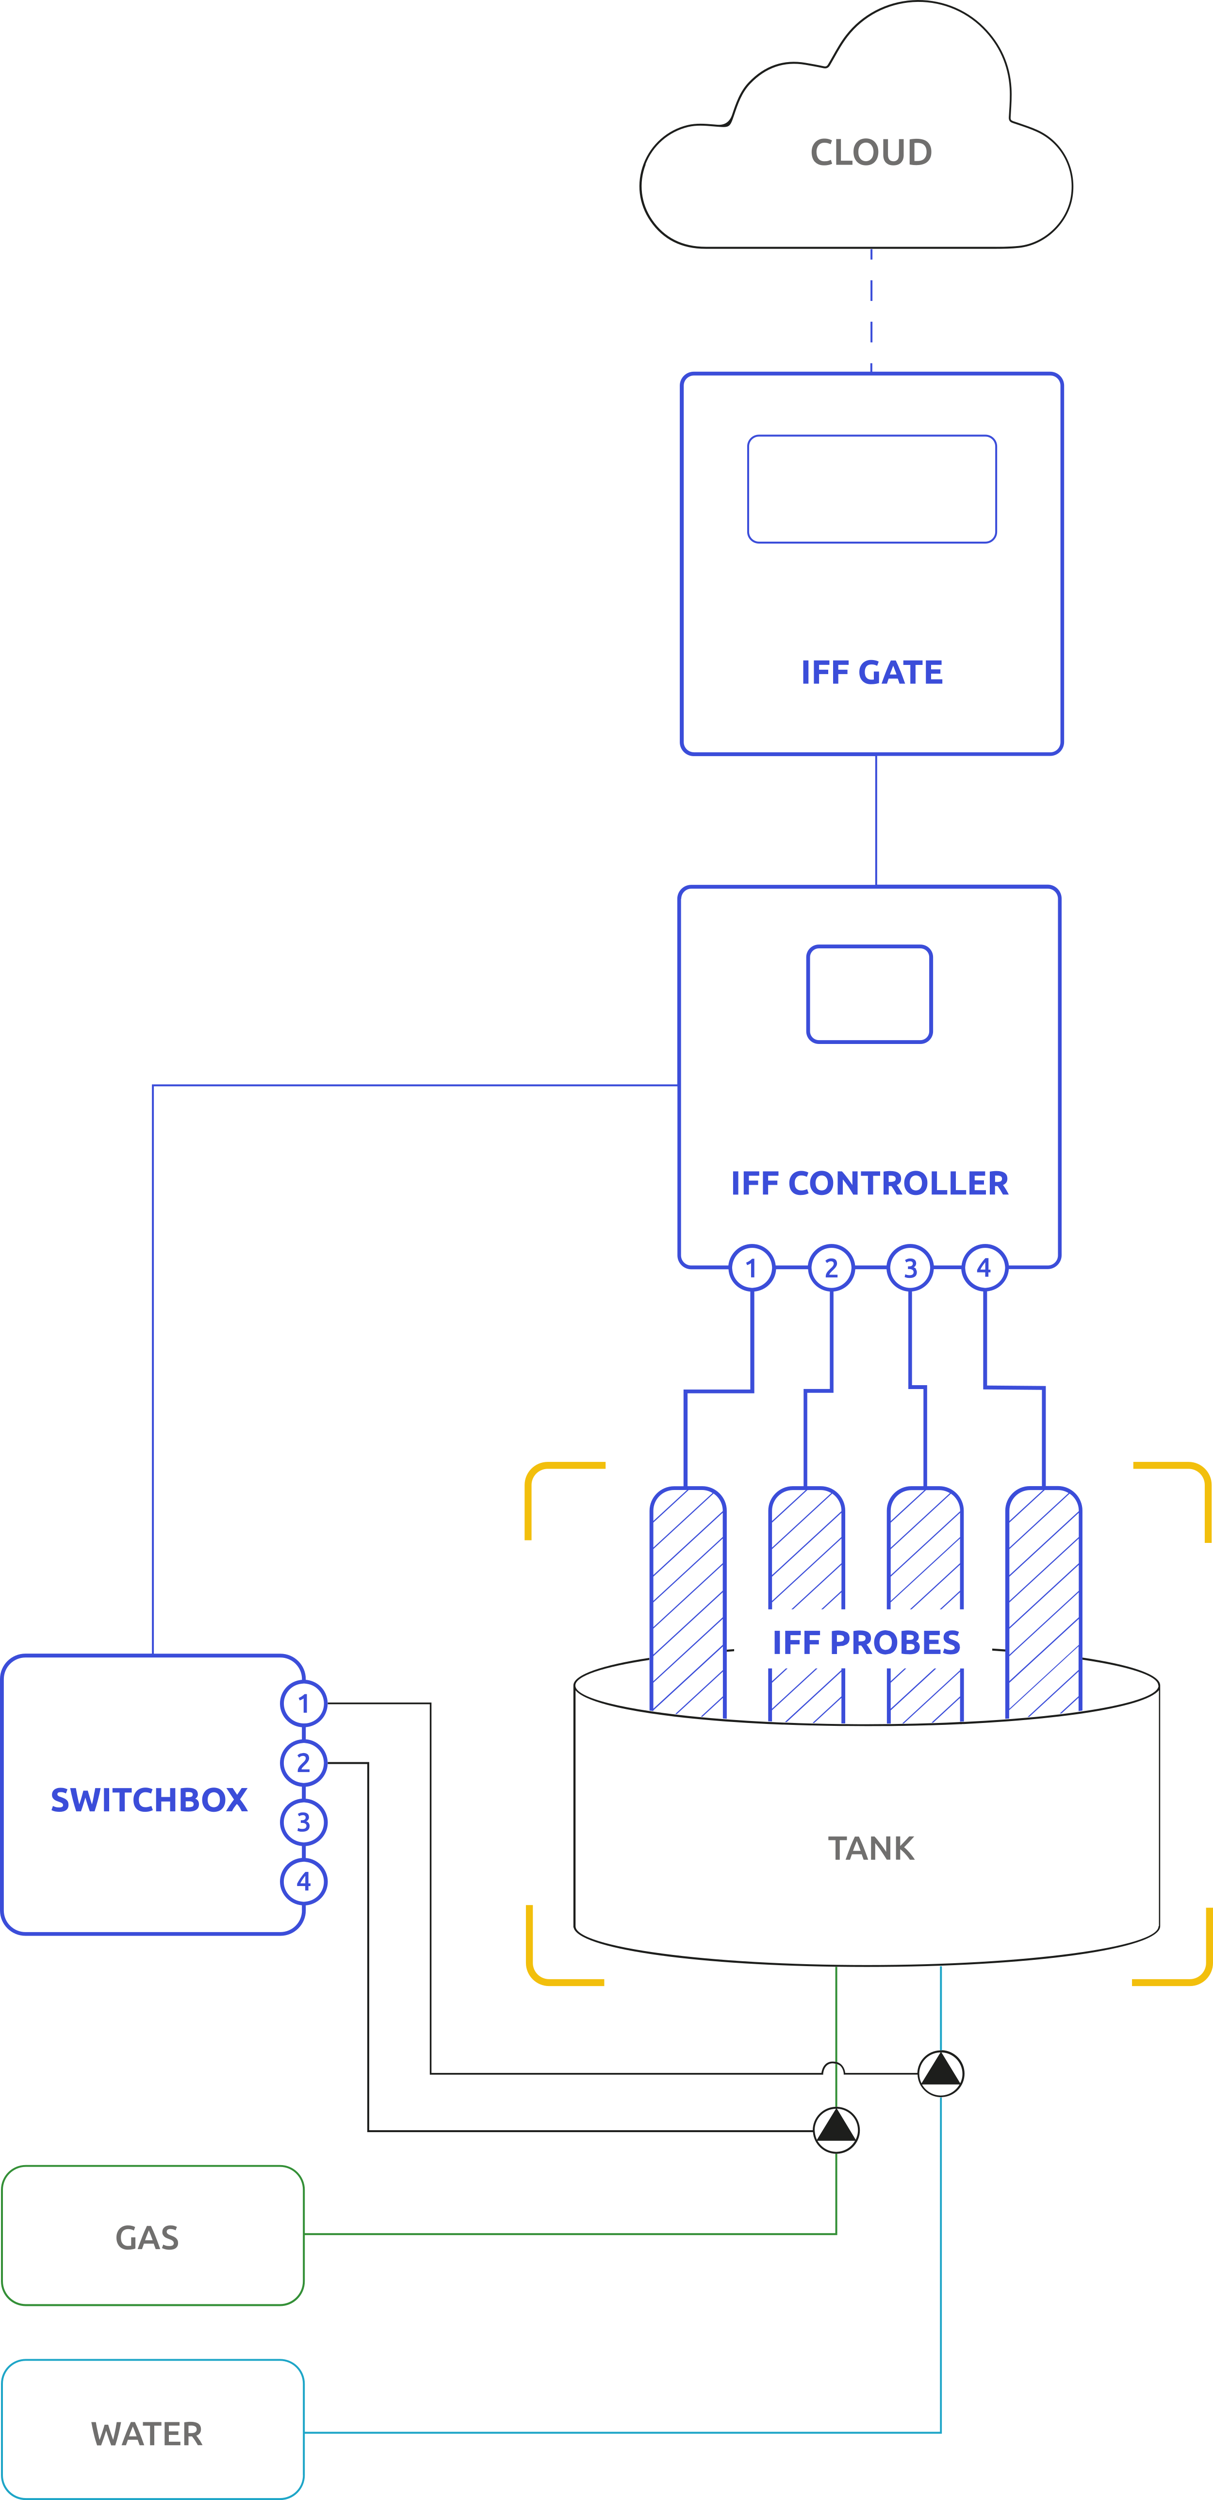 <?xml version="1.0" encoding="UTF-8"?><svg id="Vrstva_1" xmlns="http://www.w3.org/2000/svg" viewBox="0 0 174.78 360.12"><defs><style>.cls-1{fill:#706f6e;}.cls-2{fill:#3b4dd9;}.cls-3{fill:#f2bf0c;}.cls-4{fill:#1da5c7;}.cls-5{fill:#338f36;}.cls-6{fill:none;}.cls-7{fill:#1d1e1c;}</style></defs><path class="cls-6" d="M155.44,217.63c0-1.03-.52-1.94-1.32-2.48l-8.68,8v3.74l10-9.21v-.05Z"/><polygon class="cls-6" points="155.44 217.9 145.44 227.11 145.44 230.6 155.44 221.39 155.44 217.9"/><polygon class="cls-6" points="150.14 238.06 149.85 238.34 145.44 242.39 145.44 246.13 153.47 238.74 153.76 238.48 155.44 236.92 155.44 233.18 150.14 238.06"/><path class="cls-6" d="M150.53,214.64l-5.09,4.69v3.6l8.53-7.86c-.45-.27-.96-.43-1.52-.43h-1.92Z"/><path class="cls-6" d="M148.43,214.64c-1.65,0-2.99,1.34-2.99,2.99v1.48l4.85-4.46h-1.86Z"/><polygon class="cls-6" points="155.44 221.61 145.44 230.82 145.44 234.38 155.44 225.17 155.44 221.61"/><polygon class="cls-6" points="149.92 238.04 155.44 232.96 155.44 229.36 146.37 237.72 146.06 238 145.44 238.57 145.44 242.17 149.63 238.31 149.92 238.04"/><path class="cls-6" d="M138.34,217.63c0-1.03-.52-1.94-1.32-2.48l-8.68,8v3.74l10-9.21v-.05Z"/><path class="cls-6" d="M133.43,214.64l-5.09,4.69v3.6l8.53-7.86c-.45-.27-.96-.43-1.52-.43h-1.92Z"/><path class="cls-6" d="M131.33,214.64c-1.65,0-2.99,1.34-2.99,2.99v1.48l4.85-4.46h-1.86Z"/><rect class="cls-6" x="116.71" y="136.6" width="17.18" height="13.22" rx="1.27" ry="1.27"/><polygon class="cls-6" points="128.34 227.11 128.34 230.6 138.34 221.39 138.34 217.9 128.34 227.11"/><path class="cls-6" d="M152.8,106.9V55.55c0-.81-.66-1.46-1.46-1.46h-51.36c-.81,0-1.46,.66-1.46,1.46v51.36c0,.81,.66,1.46,1.46,1.46h51.36c.81,0,1.46-.66,1.46-1.46Zm-36.31-8.42h-.75v-3.35h.75v3.35Zm3.01-2.71h-1.49v.7h1.32v.63h-1.32v1.38h-.75v-3.35h2.24v.63Zm2.77,0h-1.49v.7h1.32v.63h-1.32v1.38h-.75v-3.35h2.24v.63Zm4.38,2.6c-.09,.04-.24,.07-.44,.11-.2,.04-.45,.06-.74,.06-.25,0-.48-.04-.68-.12-.2-.08-.38-.19-.52-.34-.14-.15-.26-.33-.34-.55-.08-.22-.12-.46-.12-.74s.04-.53,.13-.74c.09-.22,.21-.4,.36-.55,.15-.15,.33-.26,.53-.34,.2-.08,.42-.12,.65-.12,.16,0,.3,.01,.43,.03,.13,.02,.24,.05,.33,.07s.17,.06,.23,.08,.1,.05,.13,.07l-.22,.6c-.1-.05-.22-.1-.35-.14-.13-.04-.28-.06-.44-.06-.35,0-.6,.1-.76,.29-.16,.19-.23,.46-.23,.8,0,.16,.02,.31,.06,.45,.04,.13,.1,.25,.17,.35,.08,.1,.17,.17,.29,.22,.12,.05,.25,.08,.41,.08,.08,0,.16,0,.21,0,.06,0,.11,0,.16-.02v-1.16h.75v1.66Zm2.95,.11c-.04-.12-.08-.24-.12-.36s-.09-.24-.13-.37h-1.31c-.04,.12-.08,.24-.13,.37-.04,.12-.08,.24-.12,.36h-.78c.13-.36,.25-.69,.36-1,.11-.31,.22-.59,.33-.86,.11-.27,.21-.53,.32-.77,.1-.24,.21-.48,.33-.71h.71c.11,.23,.22,.47,.33,.71,.11,.24,.21,.5,.32,.77,.11,.27,.22,.56,.33,.86,.11,.31,.23,.64,.36,1h-.81Zm3.32-2.7h-1.01v2.7h-.75v-2.7h-1.01v-.64h2.77v.64Zm2.85,2.7h-2.37v-3.35h2.26v.63h-1.51v.66h1.34v.62h-1.34v.81h1.62v.63Zm7.9-21.87c0,.93-.76,1.69-1.69,1.69h-32.64c-.93,0-1.69-.76-1.69-1.69v-12.31c0-.93,.76-1.69,1.69-1.69h32.64c.93,0,1.69,.76,1.69,1.69v12.31Z"/><path class="cls-6" d="M141.97,182.28v-.48c-.06,.07-.13,.15-.19,.24-.06,.08-.12,.16-.17,.24l-.02,.02c-.06,.09-.12,.19-.18,.28-.05,.08-.09,.16-.13,.25,0,.01-.02,.03-.02,.04h.71v-.59Z"/><path class="cls-6" d="M144.19,170.15c.12-.07,.18-.19,.18-.36s-.06-.28-.19-.35c-.12-.07-.31-.1-.55-.1-.05,0-.1,0-.15,0-.04,0-.08,0-.12,0v.91h.21c.28,0,.49-.04,.61-.11Z"/><path class="cls-6" d="M144.85,182.63c0-.12-.02-.23-.03-.34-.17-1.43-1.38-2.54-2.85-2.54s-2.68,1.11-2.85,2.54c-.01,.11-.03,.23-.03,.34,0,.07,.02,.14,.02,.21,.1,1.41,1.21,2.53,2.61,2.65,.09,0,.17,.03,.26,.03,.1,0,.2-.02,.29-.03,1.38-.14,2.47-1.26,2.57-2.65,0-.07,.02-.14,.02-.21Zm-2.12,.63h-.3v.64h-.46v-.64h-1.17v-.33s.03-.06,.05-.09c.05-.09,.09-.19,.16-.3,.05-.08,.11-.17,.16-.25,.04-.07,.08-.13,.13-.2,.11-.15,.22-.31,.34-.46,.12-.15,.24-.28,.36-.41h.44v1.65h.3v.38Z"/><path class="cls-6" d="M119.05,169.61c-.08-.1-.17-.17-.28-.22-.11-.05-.24-.08-.37-.08s-.27,.03-.38,.08c-.11,.05-.2,.13-.28,.22-.08,.1-.13,.21-.17,.34-.04,.13-.06,.28-.06,.44s.02,.31,.06,.44c.04,.13,.1,.25,.17,.34,.08,.1,.17,.17,.28,.22,.11,.05,.24,.08,.38,.08s.26-.03,.37-.08c.11-.05,.2-.12,.28-.22,.08-.09,.13-.21,.17-.34,.04-.13,.06-.28,.06-.44s-.02-.31-.06-.45c-.04-.13-.1-.25-.17-.34Z"/><path class="cls-6" d="M132.61,169.61c-.08-.1-.17-.17-.28-.22-.11-.05-.24-.08-.37-.08s-.27,.03-.38,.08c-.11,.05-.2,.13-.28,.22-.08,.1-.13,.21-.17,.34-.04,.13-.06,.28-.06,.44s.02,.31,.06,.44c.04,.13,.1,.25,.17,.34,.08,.1,.17,.17,.28,.22,.11,.05,.24,.08,.38,.08s.26-.03,.37-.08c.11-.05,.2-.12,.28-.22,.08-.09,.13-.21,.17-.34,.04-.13,.06-.28,.06-.44s-.02-.31-.06-.45c-.04-.13-.1-.25-.17-.34Z"/><path class="cls-6" d="M128.88,169.43c-.12-.07-.31-.1-.55-.1-.05,0-.1,0-.15,0-.04,0-.08,0-.12,0v.91h.21c.28,0,.49-.04,.61-.11,.12-.07,.18-.19,.18-.36s-.06-.28-.19-.35Z"/><path class="cls-6" d="M128.89,96.38c-.04-.11-.08-.21-.11-.29-.03-.08-.06-.15-.08-.2-.02,.05-.04,.11-.07,.2-.03,.08-.07,.18-.11,.29-.04,.11-.09,.23-.14,.36-.05,.13-.1,.27-.16,.42h.96c-.05-.15-.1-.28-.15-.42s-.09-.25-.14-.36Z"/><polygon class="cls-6" points="111.24 227.11 111.24 230.6 121.24 221.39 121.24 217.9 111.24 227.11"/><path class="cls-6" d="M134.05,182.63c0-.12-.02-.23-.03-.34-.17-1.43-1.38-2.54-2.85-2.54s-2.68,1.11-2.85,2.54c-.01,.11-.03,.23-.03,.34,0,.07,.02,.14,.02,.21,.11,1.49,1.35,2.68,2.87,2.68s2.76-1.19,2.87-2.68c0-.07,.02-.14,.02-.21Zm-1.97,.92c-.04,.1-.1,.19-.19,.26-.08,.07-.19,.13-.32,.17-.13,.04-.28,.06-.47,.06-.07,0-.14,0-.21-.01-.07,0-.14-.02-.21-.03-.07-.01-.13-.03-.18-.05-.05-.02-.1-.03-.12-.05l.09-.4c.05,.03,.13,.05,.24,.09,.1,.03,.23,.05,.38,.05,.2,0,.35-.04,.44-.12,.09-.08,.14-.18,.14-.32,0-.08-.02-.16-.05-.21-.03-.06-.08-.1-.14-.14-.02-.01-.05-.02-.08-.03-.04-.02-.08-.04-.13-.05-.08-.01-.16-.02-.25-.02h-.16v-.38h.19c.06,0,.12,0,.18-.02,.06-.01,.12-.03,.16-.06,.01,0,.02-.02,.03-.03,.03-.03,.07-.05,.09-.09,.03-.05,.05-.11,.05-.19,0-.06-.01-.11-.03-.16s-.05-.08-.09-.11c-.04-.03-.08-.05-.13-.06-.05-.01-.1-.02-.15-.02-.12,0-.22,.02-.31,.05-.09,.03-.17,.07-.24,.12l-.17-.35s.08-.05,.13-.07c.05-.03,.11-.05,.17-.07,.06-.02,.13-.04,.2-.06,.07-.01,.15-.02,.23-.02,.15,0,.28,.02,.39,.05,.11,.04,.2,.09,.27,.15,.07,.07,.12,.14,.16,.23,.03,.09,.05,.19,.05,.29s-.04,.21-.09,.3c0,.01,0,.02-.01,.03-.07,.1-.16,.17-.26,.22,.14,.05,.25,.13,.35,.24,.01,.01,.02,.03,.03,.05,.07,.11,.11,.23,.11,.39,0,.12-.02,.23-.06,.33Z"/><path class="cls-6" d="M109.36,62.89h32.64c.78,0,1.41,.63,1.41,1.41v12.31c0,.78-.63,1.41-1.41,1.41h-32.64c-.78,0-1.41-.63-1.41-1.41v-12.32c0-.78,.63-1.41,1.41-1.41Z"/><path class="cls-6" d="M111.28,182.63c0-.12-.02-.23-.03-.34-.17-1.43-1.38-2.54-2.85-2.54s-2.68,1.11-2.85,2.54c-.01,.11-.03,.23-.03,.34,0,.07,.02,.14,.02,.21,.1,1.4,1.2,2.52,2.59,2.65,.09,0,.18,.03,.28,.03s.18-.02,.28-.03c1.39-.13,2.49-1.25,2.59-2.65,0-.07,.02-.14,.02-.21Zm-2.59-.34v1.71h-.47v-2.05c-.07,.05-.16,.11-.26,.16-.11,.05-.21,.09-.31,.13l-.14-.36c.15-.06,.3-.14,.45-.23,.15-.09,.28-.2,.4-.33h.33v.97Z"/><path class="cls-6" d="M122.72,182.63c0-.12-.02-.23-.03-.34-.17-1.43-1.38-2.54-2.85-2.54s-2.68,1.11-2.85,2.54c-.01,.11-.03,.23-.03,.34,0,.07,.02,.14,.02,.21,.11,1.49,1.35,2.68,2.87,2.68s2.76-1.19,2.87-2.68c0-.07,.02-.14,.02-.21Zm-2.04,1.37h-1.7s0-.05,0-.08v-.07c0-.12,.02-.24,.06-.34,.04-.1,.09-.2,.16-.29,.06-.09,.14-.17,.22-.25,.04-.04,.09-.08,.13-.13,.04-.04,.07-.07,.11-.11,.06-.06,.12-.12,.18-.17,.06-.06,.11-.11,.15-.17,.03-.03,.04-.07,.06-.1,.01-.02,.03-.04,.04-.07,.03-.06,.04-.12,.04-.18,0-.13-.04-.23-.12-.29-.08-.06-.17-.08-.28-.08-.07,0-.14,.01-.2,.03-.06,.02-.12,.04-.16,.07-.05,.03-.09,.06-.13,.09-.04,.03-.06,.05-.08,.07l-.23-.33c.11-.1,.23-.19,.38-.25,.15-.06,.3-.09,.47-.09,.29,0,.5,.07,.63,.2,.14,.14,.2,.32,.2,.55,0,.09-.02,.18-.06,.27h0c-.04,.09-.09,.18-.15,.26-.06,.08-.13,.16-.21,.24-.02,.02-.03,.03-.05,.05-.06,.06-.12,.12-.18,.18-.04,.04-.09,.09-.14,.14-.05,.05-.1,.11-.15,.16-.05,.05-.09,.11-.12,.16-.03,.05-.05,.09-.05,.13h1.19v.39Z"/><polygon class="cls-6" points="146.14 237.7 155.44 229.14 155.44 225.4 145.44 234.61 145.44 237.65 145.44 237.95 145.44 238.35 145.84 237.98 146.14 237.7"/><path class="cls-6" d="M124.53,236.33c.12-.07,.18-.19,.18-.36s-.06-.28-.19-.35c-.12-.07-.31-.1-.55-.1-.05,0-.1,0-.15,0-.04,0-.08,0-.12,0v.91h.21c.28,0,.49-.04,.61-.11Z"/><path class="cls-6" d="M130.82,237.67c.06,0,.14,0,.21,0,.23,0,.41-.03,.55-.1,.12-.05,.17-.16,.19-.29,0-.02,.02-.04,.02-.07,0-.09-.02-.16-.06-.22-.03-.04-.06-.08-.11-.11-.12-.07-.28-.1-.5-.1h-.47v.86c.05,0,.11,.01,.18,.01Z"/><path class="cls-6" d="M121.24,236.44c.07-.02,.13-.03,.18-.06,.04-.02,.07-.06,.1-.1,.06-.07,.1-.17,.1-.3,0-.09-.02-.17-.05-.23-.01-.02-.04-.03-.05-.05-.03-.03-.05-.07-.09-.09-.05-.03-.12-.05-.18-.06-.02,0-.03-.01-.05-.02-.09-.01-.19-.02-.3-.02-.06,0-.11,0-.16,0-.05,0-.1,0-.14,0v.97h.24c.16,0,.29-.02,.41-.05Z"/><path class="cls-6" d="M126.78,237.02c.02,.08,.07,.13,.1,.2,.03,.05,.04,.1,.07,.14,.08,.1,.17,.17,.28,.22,.11,.05,.24,.08,.38,.08,.07,0,.12-.02,.18-.04,.07-.01,.14-.01,.2-.04,.03-.01,.05-.04,.08-.06,.07-.05,.15-.09,.2-.16,.03-.04,.04-.09,.07-.13v-.02c.04-.06,.08-.12,.11-.19,0-.02,0-.05,0-.07,.03-.12,.05-.24,.05-.38,0-.16-.02-.31-.06-.45-.02-.08-.06-.13-.1-.19-.03-.05-.04-.11-.08-.15-.05-.07-.13-.11-.2-.16-.03-.02-.05-.05-.08-.06-.06-.03-.13-.03-.2-.04-.06-.01-.11-.04-.18-.04-.14,0-.27,.03-.38,.08-.11,.05-.2,.13-.28,.22-.08,.1-.13,.21-.17,.34-.04,.13-.06,.28-.06,.44,0,.13,.02,.25,.05,.36,0,.03,0,.06,.01,.08Z"/><path class="cls-6" d="M82.69,277.65h-.03v-34.85c0-1.55,4.11-2.94,10.94-3.98v-21.2c0-1.95,1.59-3.54,3.54-3.54h1.36v-13.93h9.62v-14.11c-1.7-.14-3.04-1.5-3.14-3.21h-5.35c-1.11,0-2.01-.9-2.01-2.01v-24.35H22.17v81.73h18.23c2.02,0,3.66,1.64,3.66,3.66v.1c.78,.07,1.53,.37,2.1,.93h0c.67,.64,1.02,1.5,1.05,2.36h14.95v53.36h56.19c.06-.39,.33-1.6,1.56-1.64,.16,0,.3,0,.44,.03v-13.69c-21.07-.3-37.07-2.67-37.68-5.66Zm-7.09-63.74c0-1.84,1.5-3.33,3.33-3.33h8.34v1h-8.34c-1.29,0-2.33,1.05-2.33,2.33v7.96h-1v-7.96Zm11.48,72.19h-7.96c-1.84,0-3.33-1.5-3.33-3.33v-8.34h1v8.34c0,1.29,1.05,2.33,2.33,2.33h7.96v1Z"/><path class="cls-6" d="M82.93,242.8c0,.93,1.8,1.81,4.94,2.59,1.58,.39,3.51,.76,5.72,1.09,.09,.01,.18,.03,.28,.04h.08c.06,.02,.13,.03,.19,.04,.97,.14,1.99,.27,3.05,.4,.07,0,.14,.02,.22,.03,1.11,.13,2.26,.25,3.47,.37,.07,0,.15,.01,.22,.02,.99,.09,2,.18,3.05,.26l.28,.02c.09,0,.18,.01,.28,.02,1.92,.14,3.92,.27,5.99,.37,.09,0,.18,0,.28,.01,.09,0,.18,0,.28,.01,.58,.03,1.16,.05,1.75,.08,.08,0,.16,0,.23,0,1.22,.05,2.47,.09,3.73,.13,.08,0,.16,0,.24,0,1.31,.03,2.64,.06,3.98,.08h.07c.06,0,.12,0,.17,0h.38c1.04,.01,2.08,.02,3.13,.02,.96,0,1.91,0,2.86-.02,.09,0,.18,0,.28,0h.28c.51,0,1.03-.02,1.54-.02h.25c1.34-.03,2.67-.06,3.97-.1h.25c1.36-.05,2.69-.1,3.99-.16h.28c.09-.02,.18-.02,.28-.03,2.07-.1,4.08-.22,5.99-.36,.09,0,.18-.01,.28-.02,.09,0,.18-.01,.28-.02,.86-.07,1.7-.13,2.52-.21,.09,0,.18-.02,.27-.02,1.53-.14,2.98-.29,4.36-.45,.09-.01,.19-.02,.28-.03,.89-.11,1.75-.22,2.57-.34,.09-.01,.19-.03,.28-.04,.09-.01,.18-.03,.28-.04,2.89-.43,5.3-.91,7.12-1.43,2.44-.7,3.81-1.48,3.81-2.28,0-1.41-4.17-2.72-10.93-3.72v7.34c-.09,.01-.19,.03-.28,.04-.09,.01-.18,.03-.28,.04v-1.93l-2.45,2.26c-.09,.01-.19,.02-.28,.03l2.73-2.51v-3.56l-7.09,6.53c-.09,0-.18,.02-.27,.03l7.36-6.78v-3.41l-1.47,1.35-.29,.27-8.24,7.59v1.2c-.09,0-.18,.02-.28,.02-.09,0-.18,.01-.28,.02v-9.7c-.63-.05-1.27-.09-1.92-.13v-.3c.65,.04,1.29,.09,1.92,.13v-19.98c0-1.95,1.59-3.54,3.54-3.54h1.74v-13.86l-8.46-.07v-14.11c-1.7-.13-3.06-1.5-3.16-3.21h-3.96c-.1,1.71-1.45,3.07-3.14,3.21v13.5h2.18v14.55h1.74c1.95,0,3.54,1.59,3.54,3.54v14.2h-.55v-2.46l-2.67,2.46h-.24l2.92-2.69v-3.74l-6.98,6.43h-.24l7.22-6.65v-3.56l-10,9.21v1h-.55v-14.2c0-1.95,1.59-3.54,3.54-3.54h1.74v-13.99h-2.18v-14.05c-1.7-.14-3.04-1.5-3.14-3.21h-4.5c-.1,1.71-1.45,3.07-3.14,3.21v14.59h-3.78v13.45h1.93c1.95,0,3.54,1.59,3.54,3.54v14.2h-.55v-2.46l-2.67,2.46h-.24l2.92-2.69v-3.74l-6.98,6.43h-.24l7.22-6.65v-3.56l-10,9.21v1h-.55v-14.2c0-1.95,1.59-3.54,3.54-3.54h1.55v-14h3.78v-14.04c-1.7-.14-3.04-1.5-3.14-3.21h-4.6c-.1,1.71-1.45,3.07-3.14,3.21v14.66h-9.62v13.38h2.11c1.95,0,3.54,1.59,3.54,3.54v20c.35-.03,.72-.05,1.08-.08v.3c-.36,.03-.72,.05-1.08,.08v9.65c-.09,0-.18-.01-.28-.02-.09,0-.19-.01-.28-.02v-2.97l-2.95,2.72c-.07,0-.15-.01-.22-.02l3.17-2.92v-3.56l-6.64,6.12c-.07,0-.15-.02-.22-.02l6.86-6.32v-3.41l-.62,.57-.36,.33-9.03,8.31v.11h-.1l-.18-.04c-.09-.01-.19-.03-.28-.04v-7.26c-6.59,.99-10.66,2.28-10.66,3.68Zm45.41,3.55v1.91c-.09,0-.18,0-.28,0-.09,0-.18,0-.28,0v-7.95h.55v1.84l2-1.84h.24l-2.24,2.07v3.74l6.31-5.81h.24l-6.55,6.03Zm9.15-9.17s-.06-.09-.12-.13c-.1-.07-.28-.15-.53-.23-.11-.04-.22-.08-.33-.13-.11-.05-.21-.11-.29-.19-.09-.08-.16-.17-.21-.27s-.08-.24-.08-.39,.03-.29,.09-.42c.06-.12,.14-.23,.24-.32h0c.11-.09,.23-.16,.39-.2,.15-.05,.32-.07,.51-.07,.23,0,.42,.02,.58,.07,.16,.05,.3,.1,.41,.16l-.22,.59c-.09-.05-.2-.09-.31-.13-.11-.04-.25-.06-.41-.06-.18,0-.31,.02-.39,.07-.08,.05-.12,.13-.12,.23,0,.06,.01,.11,.04,.15,.03,.04,.07,.08,.12,.11,.05,.03,.11,.06,.18,.09s.15,.06,.23,.08c.17,.06,.33,.13,.45,.19,.13,.06,.24,.14,.32,.22,.08,.08,.15,.18,.19,.29,0,.02,0,.05,.01,.08,.02,.06,.02,.13,.03,.2v.02s.02,.07,.02,.11c0,.07-.03,.12-.04,.18-.04,.22-.12,.41-.29,.55-.2,.16-.51,.24-.9,.25-.03,0-.06,.01-.09,.01-.06,0-.1,0-.15-.01-.08,0-.17,0-.25-.02-.12-.02-.22-.04-.32-.06-.09-.03-.17-.05-.24-.08-.07-.03-.12-.06-.17-.08l.21-.6c.1,.05,.22,.1,.37,.15s.33,.07,.54,.07c.11,0,.19,0,.26-.03,.07-.02,.12-.04,.17-.07,.04-.03,.06-.06,.08-.1h0s.02-.1,.02-.15-.01-.1-.04-.14Zm.85,3.38v-.24h.55v7.64c-.09,0-.18,0-.28,.01-.09,0-.18,0-.28,.01v-3.42l-3.87,3.57c-.09,0-.17,0-.25,0l4.13-3.8v-3.56l-8.09,7.45c-.08,0-.17,0-.25,0l8.34-7.68Zm-5.19-2.6v-3.06h2.26v.63h-1.51v.66h1.34v.62h-1.34v.81h1.62v.63h-2.37v-.29Zm-3.25-.71v-2.3c.15-.03,.32-.05,.51-.06s.35-.02,.51-.02c.21,0,.41,.02,.59,.05,.16,.03,.29,.08,.41,.14,.02,0,.04,0,.05,.02,.04,.02,.05,.06,.08,.08,.08,.06,.17,.12,.22,.21,.07,.12,.11,.27,.11,.45,0,.27-.13,.48-.39,.63,.21,.08,.36,.19,.43,.33,.04,.08,.07,.16,.09,.26,.01,.07,.03,.14,.03,.21,0,.03-.01,.04-.01,.07-.02,.31-.13,.56-.37,.72-.26,.18-.64,.27-1.14,.27-.18,0-.37,0-.55-.02-.18-.01-.37-.04-.57-.08v-.95Zm-3.82-1.43c.09-.22,.21-.4,.36-.55,.15-.15,.33-.26,.53-.33,.2-.07,.41-.11,.64-.11,.06,0,.12,.02,.18,.03,.09,0,.19,.03,.28,.05,.06,.02,.13,.01,.19,.03,.03,.01,.05,.04,.08,.05,.16,.07,.32,.16,.45,.28,.15,.15,.27,.33,.36,.55s.13,.47,.13,.76c0,.14-.01,.26-.03,.38-.02,.1-.04,.19-.07,.28,0,.03-.01,.06-.03,.09-.08,.22-.2,.4-.35,.55-.13,.13-.29,.21-.46,.29-.03,.01-.04,.03-.07,.04-.06,.02-.14,.02-.21,.03-.09,.02-.18,.04-.28,.05-.06,0-.11,.03-.18,.03-.23,0-.44-.04-.65-.11-.2-.07-.38-.18-.53-.33-.15-.15-.27-.33-.36-.55-.01-.04-.02-.08-.03-.12-.03-.09-.05-.18-.07-.28-.02-.11-.03-.23-.03-.36,0-.29,.04-.54,.14-.76Zm-3.12,1.4v-2.26c.16-.03,.33-.05,.51-.07,.18-.01,.33-.02,.47-.02,.5,0,.89,.09,1.15,.27s.4,.46,.4,.83c0,.24-.05,.43-.16,.57s-.26,.26-.47,.35c.01,.01,.02,.03,.03,.05,.06,.07,.12,.15,.18,.24l.02,.04c.07,.1,.13,.2,.2,.3,.07,.12,.14,.24,.21,.37,.07,.13,.13,.25,.19,.37h-.84c-.06-.11-.12-.22-.19-.33-.06-.11-.13-.22-.19-.33-.07-.11-.13-.21-.2-.3-.02-.03-.04-.05-.06-.08-.05-.06-.09-.13-.14-.18h-.37v1.22h-.75v-1.04Zm-3.11,1v-3.26c.16-.03,.34-.05,.52-.07,.18-.01,.34-.02,.48-.02,.15,0,.27,.02,.39,.04,.09,.01,.2,.01,.28,.03,.11,.03,.19,.07,.28,.11,.07,.03,.15,.05,.2,.08,.27,.18,.4,.46,.4,.86s-.14,.69-.41,.87c-.05,.04-.13,.05-.2,.08h-.01c-.09,.04-.16,.09-.26,.11-.06,.01-.14,.02-.21,.03-.02,0-.05,0-.07,0-.07,0-.13,.02-.2,.02-.07,0-.13,.02-.21,.02h-.24v1.12h-.75v-.04Zm1.4,2.35v-.24h.55v7.94c-.09,0-.18,0-.28,0-.08,0-.15,0-.22,0h-.05v-3.69l-3.93,3.62c-.08,0-.16,0-.24,0l4.17-3.84v-3.56l-7.9,7.28c-.08,0-.15,0-.23,0l8.14-7.49Zm-5.33-2.47v-3.19h2.24v.63h-1.49v.7h1.32v.63h-1.32v1.38h-.75v-.16Zm-2.77-.65v-2.54h2.24v.63h-1.49v.7h1.32v.63h-1.32v1.38h-.75v-.81Zm-1.53,.78v-3.32h.75v3.35h-.75v-.02Zm-.93,2.1h.55v1.84l2-1.84h.24l-2.24,2.07v3.74l6.31-5.81h.24l-6.55,6.03v1.62c-.09,0-.19,0-.28-.01-.09,0-.18-.01-.28-.01v-7.62Z"/><path class="cls-6" d="M123.46,265.19c-.07,.17-.16,.38-.25,.62-.1,.24-.19,.51-.3,.8h1.1c-.1-.29-.2-.55-.3-.8-.1-.25-.18-.45-.25-.62Z"/><path class="cls-6" d="M132.15,23.19c.45,0,.79-.11,1.01-.34,.22-.23,.33-.55,.33-.96s-.11-.74-.33-.97c-.22-.22-.55-.34-1.01-.34-.2,0-.34,0-.43,.02v2.59s.09,0,.15,0c.06,0,.15,0,.26,0Z"/><path class="cls-6" d="M44.06,248.79v1.75c1.72,.14,3.08,1.54,3.15,3.27h5.99v53.03h63.91c0-1.82,1.45-3.29,3.25-3.37v-6.2c-.14-.03-.27-.06-.43-.06-1.23,.04-1.33,1.46-1.33,1.52v.12H61.92v-53.36h-14.71c-.03,.81-.33,1.62-.94,2.25-.61,.63-1.4,.97-2.21,1.03Z"/><path class="cls-6" d="M101.63,35.56h.02c5.11,0,10.23,0,15.35,0h11.59c4.22,0,8.45,0,12.67,0h.12c.35,0,.7,0,1.04,0,1.44,0,2.93,.02,4.37-.13,3.69-.39,6.9-3.46,7.47-7.13,.62-3.98-1.37-7.73-4.95-9.33-.84-.38-1.73-.68-2.6-.97-.27-.09-.54-.18-.81-.27-.38-.13-.61-.32-.58-.84l.04-.68c.07-1.15,.15-2.34,.08-3.5-.19-3.31-1.5-6.21-3.88-8.6-2.64-2.65-6.32-4.04-10.07-3.8-3.72,.23-7.14,2.04-9.4,4.96-.72,.93-1.31,1.98-1.89,3-.22,.38-.43,.76-.65,1.14-.23,.4-.51,.52-.95,.42-.92-.2-1.83-.36-2.6-.49-3.04-.52-5.7,.39-7.92,2.71-1.25,1.3-1.81,2.97-2.35,4.57-.58,1.73-.65,1.78-2.43,1.64l-.59-.05c-1.18-.1-2.4-.2-3.61,.09-2.81,.68-5.1,2.69-6.14,5.4-1.04,2.71-.69,5.63,.94,8.01,1.77,2.56,4.36,3.86,7.69,3.86Zm29.43-15.47c.17-.04,.35-.06,.54-.08,.19-.01,.36-.02,.51-.02,.31,0,.59,.04,.85,.11,.26,.07,.48,.19,.66,.34s.32,.35,.42,.59c.1,.24,.15,.52,.15,.85s-.05,.6-.15,.84c-.1,.24-.24,.43-.42,.59-.18,.16-.4,.28-.66,.35-.26,.08-.54,.12-.86,.12-.15,0-.32,0-.51-.02-.19-.01-.37-.04-.54-.08v-3.6Zm-3.78-.05h.68v2.25c0,.17,.02,.31,.06,.43,.04,.12,.09,.22,.16,.29s.15,.13,.25,.17,.2,.05,.32,.05,.22-.02,.32-.05c.1-.04,.18-.09,.25-.17s.12-.17,.16-.29c.04-.12,.06-.26,.06-.43v-2.25h.68v2.31c0,.21-.03,.41-.09,.59-.06,.18-.15,.33-.27,.46-.12,.13-.27,.23-.46,.31-.19,.07-.4,.11-.66,.11s-.47-.04-.65-.11c-.18-.07-.33-.18-.45-.31s-.21-.29-.26-.46c-.06-.18-.09-.37-.09-.59v-2.31Zm-4.16,1.01c.1-.24,.23-.44,.39-.61,.17-.16,.36-.29,.57-.37s.45-.12,.69-.12,.47,.04,.69,.12,.41,.2,.57,.37c.16,.16,.29,.37,.39,.61,.1,.24,.14,.52,.14,.84s-.05,.6-.14,.84c-.09,.24-.22,.44-.38,.61s-.35,.28-.57,.37c-.22,.08-.45,.12-.69,.12s-.48-.04-.7-.12c-.22-.08-.41-.2-.57-.37s-.29-.36-.39-.61-.14-.52-.14-.84,.05-.6,.14-.84Zm-2.63-1.01h.67v3.12h1.67v.58h-2.34v-3.7Zm-3.41,1.03c.09-.24,.22-.44,.39-.61,.16-.17,.36-.29,.58-.38s.46-.13,.71-.13c.15,0,.29,.01,.42,.03,.12,.02,.23,.05,.33,.08s.17,.06,.23,.09c.06,.03,.1,.06,.13,.07l-.2,.55c-.09-.05-.21-.1-.37-.15-.16-.05-.33-.07-.52-.07-.16,0-.31,.03-.45,.08-.14,.06-.26,.14-.36,.25s-.18,.25-.24,.42c-.06,.17-.09,.36-.09,.58,0,.2,.02,.38,.07,.54,.04,.16,.11,.31,.21,.42,.09,.12,.21,.21,.35,.28,.14,.07,.31,.1,.51,.1,.24,0,.43-.02,.58-.07,.15-.05,.27-.09,.35-.14l.18,.55s-.1,.06-.17,.09c-.07,.03-.16,.06-.26,.08-.1,.03-.21,.05-.34,.06s-.26,.02-.4,.02c-.28,0-.53-.04-.75-.13-.22-.09-.41-.21-.56-.38-.15-.17-.27-.37-.35-.61-.08-.24-.12-.51-.12-.82s.05-.58,.14-.82Z"/><path class="cls-6" d="M131.01,236.22c.23,0,.4-.03,.5-.09,.1-.06,.15-.16,.15-.29,0-.1-.04-.17-.1-.23-.02-.02-.03-.04-.06-.05-.03-.01-.06-.02-.09-.03-.1-.03-.21-.05-.36-.05-.06,0-.13,0-.21,0-.07,0-.14,0-.2,.01v.73h.37Z"/><path class="cls-6" d="M99.24,214.64l-5.09,4.69v3.6l8.53-7.86c-.45-.27-.96-.43-1.52-.43h-1.92Z"/><path class="cls-6" d="M94.14,217.63v1.48l4.85-4.46h-1.86c-1.65,0-2.99,1.34-2.99,2.99Z"/><polygon class="cls-6" points="98.74 238.17 98.36 238.51 94.14 242.39 94.14 246.13 102.9 238.07 103.26 237.74 104.15 236.92 104.15 233.18 98.74 238.17"/><path class="cls-6" d="M121.24,217.63c0-1.03-.52-1.94-1.32-2.48l-8.68,8v3.74l10-9.21v-.05Z"/><path class="cls-6" d="M111.24,217.63v1.48l4.85-4.46h-1.86c-1.65,0-2.99,1.34-2.99,2.99Z"/><path class="cls-6" d="M116.33,214.64l-5.09,4.69v3.6l8.53-7.86c-.45-.27-.96-.43-1.52-.43h-1.92Z"/><polygon class="cls-6" points="104.15 225.4 94.14 234.61 94.14 238.35 104.15 229.14 104.15 225.4"/><polygon class="cls-6" points="104.15 221.61 94.14 230.82 94.14 234.38 104.15 225.17 104.15 221.61"/><path class="cls-6" d="M163.36,245.29c-1.87,.57-4.36,1.09-7.37,1.53-.09,.01-.18,.03-.28,.04-.09,.01-.18,.03-.28,.04-.94,.13-1.92,.26-2.95,.38-.09,.01-.19,.02-.28,.03-1.37,.16-2.82,.31-4.34,.44-.09,0-.18,.02-.27,.02-.71,.06-1.42,.12-2.16,.18-.09,0-.18,.01-.28,.02-.09,0-.19,.01-.28,.02-1.91,.14-3.91,.26-5.99,.36h-.28l-.1,.02h-.26c-1.38,.07-2.79,.13-4.23,.17-.08,0-.17,0-.25,0-1.3,.04-2.62,.07-3.96,.09-.08,0-.17,0-.25,0-.41,0-.82,.01-1.23,.01h-.28c-.09,0-.18,0-.28,0-.95,0-1.9,.01-2.86,.01-1.06,0-2.1,0-3.13-.02h-.28c-.09,0-.18,0-.28,0h-.13c-.08,0-.16,0-.24,0-1.35-.02-2.67-.04-3.98-.08-.08,0-.16,0-.24,0-1.27-.03-2.51-.08-3.73-.12-.08,0-.16,0-.23,0-.49-.02-.97-.04-1.45-.06-.09,0-.18,0-.28-.01-.09,0-.18,0-.28-.01-2.08-.1-4.08-.22-5.99-.36-.09,0-.18-.01-.28-.02-.09,0-.18-.01-.28-.02-1.15-.09-2.27-.18-3.35-.29-.07,0-.15-.01-.22-.02-1.2-.12-2.36-.24-3.46-.37l-.22-.03c-.96-.12-1.88-.24-2.76-.37-.09-.01-.19-.03-.28-.04-.09-.01-.19-.03-.28-.04-2.39-.36-4.44-.77-6.11-1.21-2.38-.63-3.96-1.34-4.55-2.09v33.99c0,3.03,19.23,5.59,42,5.59s42-2.56,42-5.59v-33.99c-.51,.64-1.73,1.25-3.57,1.81Zm-42.35,22.6h-.61v-2.82h-1.03v-.53h2.67v.53h-1.03v2.82Zm3.44,0c-.05-.13-.09-.26-.14-.39s-.1-.26-.14-.4h-1.41c-.04,.14-.09,.27-.14,.4s-.09,.26-.14,.39h-.63c.13-.36,.24-.69,.36-.99,.11-.3,.22-.59,.33-.86,.11-.27,.21-.53,.32-.77,.11-.24,.22-.49,.33-.72h.58c.11,.24,.22,.48,.33,.72s.21,.5,.32,.77,.22,.56,.33,.86c.11,.3,.23,.63,.36,.99h-.66Zm3.85,0h-.52c-.11-.18-.23-.38-.37-.59-.14-.21-.27-.42-.42-.64-.15-.21-.29-.42-.44-.62-.15-.2-.29-.38-.43-.54v2.4h-.6v-3.35h.5c.13,.14,.27,.3,.42,.48,.15,.19,.3,.38,.45,.58,.15,.2,.29,.4,.44,.6,.14,.2,.26,.39,.37,.56v-2.22h.6v3.35Zm2.8,0c-.08-.13-.18-.26-.29-.41-.11-.14-.22-.28-.35-.41-.12-.13-.25-.26-.37-.38-.13-.12-.26-.22-.38-.31v1.5h-.61v-3.35h.61v1.38c.11-.11,.22-.22,.33-.34,.12-.12,.23-.24,.35-.37s.22-.24,.33-.36c.1-.12,.2-.22,.28-.31h.73c-.11,.12-.22,.25-.34,.38s-.24,.26-.37,.4-.25,.27-.38,.4c-.13,.13-.25,.26-.37,.38,.14,.1,.27,.22,.41,.36,.14,.14,.28,.28,.41,.44,.14,.16,.26,.32,.39,.49,.12,.17,.24,.34,.34,.5h-.72Z"/><polygon class="cls-6" points="104.15 217.9 94.14 227.11 94.14 230.6 104.15 221.39 104.15 217.9"/><polygon class="cls-6" points="98.46 238.2 104.15 232.96 104.15 229.36 94.14 238.57 94.14 238.74 94.14 239.04 94.14 242.17 98.08 238.54 98.46 238.2"/><path class="cls-6" d="M104.15,217.63c0-1.03-.52-1.94-1.32-2.48l-8.68,8v3.74l10-9.21v-.05Z"/><path class="cls-6" d="M123.97,22.86c.09,.12,.21,.21,.34,.27,.14,.06,.29,.1,.46,.1s.32-.03,.45-.1c.14-.06,.25-.15,.34-.27s.17-.26,.22-.42,.08-.35,.08-.55-.03-.39-.08-.55-.12-.31-.22-.42-.21-.21-.34-.27c-.14-.06-.29-.1-.45-.1s-.32,.03-.46,.1c-.14,.06-.25,.15-.34,.27-.09,.12-.17,.26-.22,.42-.05,.16-.07,.35-.07,.55s.02,.39,.07,.55,.12,.31,.22,.42Z"/><path class="cls-6" d="M120.64,308.37h-2.84c.51,.91,1.46,1.54,2.57,1.59,.05,0,.09,.01,.14,.01s.09-.01,.14-.01c1.11-.05,2.05-.68,2.57-1.59h-2.57Z"/><path class="cls-6" d="M40.35,340.07H3.71c-1.82,0-3.29,1.48-3.29,3.29v13.19c0,1.82,1.48,3.29,3.29,3.29H40.35c1.82,0,3.29-1.48,3.29-3.29v-13.19c0-1.82-1.48-3.29-3.29-3.29Zm-23.27,10.56c-.14,.56-.29,1.09-.46,1.6h-.59c-.25-.65-.49-1.36-.72-2.13-.12,.39-.24,.76-.36,1.11s-.25,.69-.37,1.02h-.58c-.17-.51-.33-1.04-.46-1.6s-.26-1.14-.37-1.75h.65c.04,.22,.08,.44,.12,.67,.04,.23,.09,.45,.14,.67,.05,.22,.09,.43,.14,.64,.05,.21,.1,.4,.14,.57,.06-.16,.12-.34,.19-.52,.06-.18,.12-.37,.19-.56s.12-.38,.18-.56c.06-.19,.11-.37,.16-.54h.52c.05,.17,.11,.35,.16,.54,.06,.19,.12,.38,.18,.56,.06,.19,.13,.37,.19,.56,.06,.18,.12,.35,.18,.51,.05-.17,.09-.36,.14-.57,.05-.2,.09-.42,.14-.64,.05-.22,.09-.45,.13-.67s.08-.45,.12-.68h.63c-.11,.61-.24,1.19-.38,1.75Zm3.04,1.6c-.05-.13-.09-.26-.14-.39s-.1-.26-.14-.4h-1.41c-.04,.14-.09,.27-.14,.4s-.09,.26-.14,.39h-.63c.13-.36,.24-.69,.36-.99,.11-.3,.22-.59,.33-.86,.11-.27,.21-.53,.32-.77,.11-.24,.22-.49,.33-.72h.58c.11,.24,.22,.48,.33,.72s.21,.5,.32,.77,.22,.56,.33,.86c.11,.3,.23,.63,.36,.99h-.66Zm3.13-2.82h-1.03v2.82h-.61v-2.82h-1.03v-.53h2.67v.53Zm2.73,2.82h-2.27v-3.35h2.15v.52h-1.54v.83h1.37v.51h-1.37v.98h1.66v.52Zm2.5,0c-.06-.12-.13-.23-.2-.35s-.14-.23-.21-.34c-.07-.11-.14-.22-.22-.31s-.14-.19-.2-.26c-.04,0-.08,0-.12,0h-.39v1.27h-.61v-3.3c.15-.03,.31-.05,.47-.06s.32-.02,.45-.02c.48,0,.85,.09,1.11,.27,.26,.18,.38,.45,.38,.81,0,.45-.22,.76-.67,.92,.06,.07,.13,.16,.21,.27s.16,.22,.24,.35c.08,.12,.16,.25,.23,.38,.07,.13,.14,.26,.2,.38h-.68Z"/><path class="cls-6" d="M27.63,258.79c.1-.06,.15-.16,.15-.29s-.05-.23-.15-.28-.25-.08-.45-.08c-.06,0-.13,0-.21,0-.07,0-.14,0-.2,.01v.73h.37c.23,0,.4-.03,.5-.09Z"/><path class="cls-6" d="M120.45,303.75s-.06,0-.09,0c-1.65,.07-2.97,1.42-2.98,3.09h0c0,.1,.02,.19,.03,.28,.03,.39,.13,.75,.3,1.09l2.65-4.32,.09-.15Z"/><path class="cls-6" d="M28.27,349.66c-.04-.07-.09-.13-.17-.17s-.16-.07-.26-.09c-.1-.02-.21-.03-.33-.03-.13,0-.25,0-.36,.01v1.08h.27c.15,0,.28,0,.39-.02,.11-.02,.21-.04,.28-.09,.08-.04,.13-.1,.17-.17s.06-.16,.06-.27c0-.1-.02-.19-.06-.26Z"/><path class="cls-6" d="M45.78,243.29c-.49-.47-1.1-.72-1.72-.78-.09,0-.18-.03-.28-.03s-.18,.02-.28,.03c-.66,.06-1.31,.34-1.81,.86-.53,.56-.82,1.29-.8,2.06s.33,1.49,.89,2.02c.49,.47,1.1,.72,1.72,.77,.18,.02,.37,.02,.55,0,.67-.06,1.31-.34,1.81-.86,1.1-1.15,1.06-2.98-.09-4.08Zm-1.57,3.41h-.47v-2.05c-.06,.05-.15,.1-.24,.14,0,0-.01,.01-.02,.01-.11,.05-.21,.09-.31,.13l-.14-.36c.15-.06,.3-.14,.45-.23,0,0,.01-.01,.02-.02,.14-.09,.27-.19,.38-.31h.33v2.68Z"/><path class="cls-6" d="M19.14,349.53c-.07,.17-.16,.38-.25,.62-.1,.24-.19,.51-.3,.8h1.1c-.1-.29-.2-.55-.3-.8-.1-.25-.18-.45-.25-.62Z"/><path class="cls-6" d="M120.64,303.76s-.03,0-.05,0l.05,.08,2.65,4.38c.2-.41,.32-.87,.32-1.35,0-1.67-1.32-3.03-2.98-3.1Z"/><path class="cls-6" d="M31.45,258.45c-.08-.1-.17-.17-.28-.22-.11-.05-.24-.08-.37-.08s-.27,.03-.38,.08c-.11,.05-.2,.13-.28,.22-.08,.1-.13,.21-.17,.34-.04,.13-.06,.28-.06,.44s.02,.31,.06,.44c.04,.13,.1,.25,.17,.34,.08,.1,.17,.17,.28,.22,.11,.05,.24,.08,.38,.08s.26-.03,.37-.08c.11-.05,.2-.12,.28-.22,.08-.09,.13-.21,.17-.34,.04-.13,.06-.28,.06-.44s-.02-.31-.06-.45c-.04-.13-.1-.25-.17-.34Z"/><path class="cls-6" d="M43.61,270.72c-.03,.05-.07,.11-.1,.16-.03,.04-.05,.08-.08,.13-.06,.1-.11,.19-.15,.29h.71v-1.08c-.06,.07-.13,.15-.19,.24-.07,.08-.13,.17-.19,.27Z"/><path class="cls-6" d="M40.35,271.05c0-1.8,1.4-3.27,3.16-3.41v-1.72c-1.77-.14-3.16-1.61-3.16-3.41s1.4-3.27,3.16-3.41v-1.72c-1.77-.14-3.16-1.61-3.16-3.41s1.4-3.27,3.16-3.41v-1.75c-.76-.06-1.51-.36-2.1-.93-.66-.64-1.04-1.49-1.06-2.41-.02-.92,.32-1.79,.96-2.45,.59-.61,1.37-.97,2.21-1.04v-.1c0-1.71-1.39-3.11-3.11-3.11H3.66c-1.71,0-3.11,1.39-3.11,3.11v33.33c0,1.71,1.39,3.11,3.11,3.11H40.4c1.71,0,3.11-1.39,3.11-3.11v-.73c-1.77-.14-3.16-1.61-3.16-3.41Zm-30.81-10.33c-.22,.17-.55,.26-.99,.26-.15,0-.28,0-.4-.03s-.22-.04-.32-.06c-.09-.03-.17-.05-.24-.08-.07-.03-.12-.06-.17-.08l.21-.6c.1,.05,.22,.1,.37,.15s.33,.07,.54,.07c.11,0,.19,0,.26-.03,.07-.02,.12-.04,.17-.07,.04-.03,.07-.07,.09-.11,.02-.04,.02-.09,.02-.14,0-.11-.05-.2-.15-.27s-.28-.15-.53-.23c-.11-.04-.22-.08-.33-.13-.11-.05-.21-.11-.29-.19-.09-.08-.16-.17-.21-.27s-.08-.24-.08-.39,.03-.29,.09-.42c.06-.12,.14-.23,.25-.32,.11-.09,.23-.15,.39-.2,.15-.05,.32-.07,.51-.07,.23,0,.42,.02,.58,.07,.16,.05,.3,.1,.41,.16l-.22,.59c-.09-.05-.2-.09-.31-.13-.11-.04-.25-.06-.41-.06-.18,0-.31,.02-.39,.07-.08,.05-.12,.13-.12,.23,0,.06,.01,.11,.04,.15,.03,.04,.07,.08,.12,.11,.05,.03,.11,.06,.18,.09s.15,.06,.23,.08c.17,.06,.33,.13,.45,.19,.13,.06,.24,.14,.32,.22,.08,.08,.15,.18,.19,.29,.04,.11,.06,.25,.06,.41,0,.31-.11,.55-.33,.73Zm4.57-1.45c-.15,.58-.31,1.12-.48,1.64h-.69c-.11-.31-.22-.63-.33-.97s-.21-.68-.31-1.02c-.1,.34-.21,.68-.31,1.02-.1,.34-.21,.66-.32,.97h-.69c-.17-.52-.33-1.07-.48-1.64-.15-.58-.28-1.14-.39-1.71h.82c.03,.19,.07,.39,.11,.59,.04,.2,.08,.41,.12,.62,.04,.21,.08,.41,.13,.6,.04,.19,.09,.37,.13,.54,.06-.16,.11-.33,.17-.5s.11-.35,.16-.53,.1-.35,.14-.51c.04-.16,.08-.31,.12-.44h.64c.04,.13,.08,.28,.13,.45,.05,.17,.1,.34,.15,.51,.05,.18,.11,.35,.16,.53,.05,.18,.11,.34,.16,.49,.04-.16,.08-.34,.13-.54,.04-.19,.08-.39,.12-.6,.04-.21,.08-.41,.11-.62s.07-.4,.1-.59h.78c-.11,.56-.24,1.13-.39,1.71Zm1.62,1.64h-.75v-3.35h.75v3.35Zm3.26-2.7h-1.01v2.7h-.75v-2.7h-1.01v-.64h2.77v.64Zm2.57,2.69c-.19,.05-.42,.08-.67,.08-.54,0-.96-.15-1.24-.45-.29-.3-.43-.73-.43-1.29,0-.28,.04-.52,.13-.74,.09-.22,.21-.4,.36-.55,.15-.15,.33-.26,.54-.34,.21-.08,.44-.12,.68-.12,.14,0,.27,.01,.39,.03,.12,.02,.22,.05,.3,.07s.16,.06,.22,.08c.06,.03,.1,.05,.13,.07l-.22,.61c-.1-.05-.22-.1-.36-.14-.14-.04-.29-.06-.47-.06-.12,0-.23,.02-.34,.06-.11,.04-.21,.1-.29,.19-.09,.08-.15,.2-.21,.33-.05,.14-.08,.3-.08,.49,0,.15,.02,.3,.05,.43,.03,.13,.09,.25,.16,.35,.08,.1,.17,.17,.3,.23,.12,.06,.27,.08,.44,.08,.11,0,.21,0,.29-.02s.16-.03,.23-.05c.07-.02,.13-.04,.18-.06,.05-.02,.1-.04,.14-.06l.21,.6c-.11,.06-.26,.12-.45,.17Zm3.7,0h-.75v-1.42h-1.27v1.42h-.75v-3.35h.75v1.28h1.27v-1.28h.75v3.35Zm3.03-.22c-.26,.18-.64,.27-1.14,.27-.18,0-.37,0-.55-.02-.18-.01-.37-.04-.57-.08v-3.25c.15-.03,.32-.05,.51-.06s.35-.02,.51-.02c.21,0,.41,.02,.59,.05,.18,.03,.33,.08,.46,.16,.13,.07,.23,.17,.3,.29s.11,.27,.11,.45c0,.27-.13,.48-.39,.63,.21,.08,.36,.19,.43,.33,.08,.14,.12,.29,.12,.47,0,.35-.13,.61-.38,.79Zm4.05-.7c-.08,.22-.2,.4-.35,.55-.15,.15-.32,.26-.53,.33s-.42,.11-.66,.11-.44-.04-.65-.11c-.2-.07-.38-.18-.53-.33-.15-.15-.27-.33-.36-.55s-.13-.47-.13-.76,.04-.54,.14-.76c.09-.22,.21-.4,.36-.55,.15-.15,.33-.26,.53-.33,.2-.07,.41-.11,.64-.11s.44,.04,.65,.11c.2,.07,.38,.19,.53,.33,.15,.15,.27,.33,.36,.55s.13,.47,.13,.76-.04,.54-.13,.76Zm2.5,.92c-.09-.19-.2-.38-.31-.57-.11-.19-.24-.35-.39-.48-.04,.05-.1,.12-.17,.21-.07,.09-.14,.18-.21,.28-.07,.1-.13,.2-.19,.31-.06,.11-.1,.19-.13,.25h-.86c.14-.26,.31-.53,.5-.81,.19-.28,.41-.57,.64-.89l-1.09-1.65h.91l.64,.97,.65-.97h.86l-1.09,1.62c.28,.36,.52,.68,.7,.98s.33,.55,.44,.75h-.9Z"/><path class="cls-6" d="M21.44,321.28c-.07,.17-.16,.38-.25,.62-.1,.24-.19,.51-.3,.8h1.1c-.1-.29-.2-.55-.3-.8-.1-.25-.18-.45-.25-.62Z"/><path class="cls-6" d="M27.24,259.46h-.47v.86c.05,0,.11,.01,.18,.01,.06,0,.14,0,.21,0,.23,0,.41-.03,.55-.1,.14-.06,.21-.18,.21-.36,0-.15-.06-.26-.17-.33-.12-.07-.28-.1-.5-.1Z"/><path class="cls-6" d="M40.35,312.14H3.71c-1.82,0-3.29,1.48-3.29,3.29v13.19c0,1.82,1.48,3.29,3.29,3.29H40.35c1.82,0,3.29-1.48,3.29-3.29v-13.19c0-1.82-1.48-3.29-3.29-3.29Zm-20.85,11.75c-.08,.03-.23,.07-.42,.11s-.43,.06-.69,.06c-.24,0-.46-.04-.66-.12-.2-.08-.37-.19-.51-.34-.14-.15-.25-.33-.33-.55-.08-.22-.12-.46-.12-.74s.04-.53,.13-.74c.09-.22,.2-.4,.35-.55s.32-.26,.52-.34c.2-.08,.41-.12,.64-.12,.15,0,.29,.01,.41,.03,.12,.02,.22,.04,.31,.07s.16,.05,.21,.08c.06,.03,.1,.05,.12,.06l-.18,.5c-.1-.06-.22-.11-.36-.15-.14-.04-.29-.06-.45-.06-.34,0-.61,.11-.79,.32-.18,.21-.27,.51-.27,.89,0,.18,.02,.35,.06,.5,.04,.15,.11,.28,.19,.38,.08,.11,.19,.19,.32,.25,.13,.06,.28,.09,.45,.09,.11,0,.2,0,.27-.01,.08,0,.14-.02,.18-.03v-1.2h.61v1.61Zm2.93,.1c-.05-.13-.09-.26-.14-.39s-.1-.26-.14-.4h-1.41c-.04,.14-.09,.27-.14,.4s-.09,.26-.14,.39h-.63c.13-.36,.24-.69,.36-.99,.11-.3,.22-.59,.33-.86,.11-.27,.21-.53,.32-.77,.11-.24,.22-.49,.33-.72h.58c.11,.24,.22,.48,.33,.72s.21,.5,.32,.77,.22,.56,.33,.86c.11,.3,.23,.63,.36,.99h-.66Zm2.89-.18c-.21,.17-.53,.25-.94,.25-.14,0-.27,0-.38-.03s-.22-.04-.3-.07c-.09-.03-.17-.05-.23-.08s-.12-.05-.15-.07l.18-.5c.09,.05,.2,.1,.35,.15,.15,.05,.33,.07,.54,.07s.38-.04,.48-.11c.1-.07,.15-.18,.15-.31,0-.08-.02-.15-.05-.21-.03-.06-.08-.11-.15-.16-.06-.05-.14-.09-.23-.13-.09-.04-.19-.08-.31-.12-.12-.04-.23-.09-.34-.14-.11-.05-.2-.11-.29-.19s-.15-.16-.2-.27c-.05-.1-.08-.23-.08-.37,0-.3,.1-.54,.31-.71,.21-.17,.49-.26,.85-.26,.21,0,.4,.02,.56,.07,.16,.05,.29,.1,.38,.15l-.19,.49c-.11-.06-.23-.11-.36-.14s-.26-.05-.4-.05c-.16,0-.29,.03-.38,.1-.09,.07-.14,.16-.14,.29,0,.07,.02,.14,.05,.19,.03,.05,.07,.1,.13,.14,.06,.04,.12,.08,.2,.12,.08,.04,.16,.07,.25,.1,.16,.06,.3,.12,.42,.18s.23,.13,.31,.21c.09,.08,.15,.18,.2,.29,.04,.11,.07,.25,.07,.4,0,.3-.11,.54-.32,.7Z"/><path class="cls-6" d="M44.06,268.19c-.09,0-.18-.03-.28-.03s-.18,.02-.28,.03c-1.46,.14-2.61,1.36-2.61,2.86s1.15,2.72,2.61,2.86c.09,0,.18,.03,.28,.03s.18-.02,.28-.03c1.46-.14,2.61-1.36,2.61-2.86s-1.15-2.72-2.61-2.86Zm.69,3.49h-.3v.64h-.46v-.64h-1.17v-.33c.05-.11,.12-.24,.21-.39,.09-.15,.18-.3,.29-.45,.06-.09,.13-.18,.2-.27,.05-.06,.09-.13,.14-.19,.12-.15,.24-.28,.36-.41h.44v1.65h.3v.38Z"/><path class="cls-6" d="M44.06,259.64c-.09,0-.18-.03-.28-.03s-.18,.02-.28,.03c-1.46,.14-2.61,1.36-2.61,2.86s1.15,2.72,2.61,2.86c.09,0,.18,.03,.28,.03s.18-.02,.28-.03c1.46-.14,2.61-1.36,2.61-2.86s-1.15-2.72-2.61-2.86Zm.52,3.7c-.04,.1-.1,.19-.19,.26s-.19,.13-.32,.17h0c-.13,.04-.28,.06-.46,.06-.03,0-.06,0-.09,0-.04,0-.08,0-.12,0-.07,0-.14-.02-.21-.03s-.13-.03-.18-.05-.1-.03-.12-.05l.09-.4c.05,.03,.13,.05,.24,.09,.08,.03,.19,.03,.31,.04,.03,0,.05,0,.08,0,.2,0,.35-.04,.44-.12,.02-.01,.02-.03,.04-.05,.06-.07,.1-.16,.1-.27,0-.08-.02-.16-.05-.21-.01-.02-.03-.03-.05-.04-.03-.03-.06-.07-.1-.09-.06-.03-.13-.06-.21-.07-.08-.01-.16-.02-.25-.02h-.16v-.38h.19c.06,0,.12,0,.18-.02,.06-.01,.12-.03,.16-.06s.09-.07,.12-.12c.03-.05,.05-.11,.05-.19,0-.06-.01-.11-.03-.16-.02-.04-.05-.08-.09-.11s-.08-.05-.13-.06c-.05-.01-.1-.02-.15-.02-.05,0-.09,.02-.13,.02-.06,0-.12,0-.18,.03-.09,.03-.17,.07-.24,.12l-.17-.35s.08-.05,.13-.07c.05-.03,.11-.05,.17-.07s.13-.04,.2-.06c.03,0,.05,0,.08,0,.05,0,.1-.01,.15-.01,.15,0,.28,.02,.39,.05,0,0,.01,0,.02,0,.1,.04,.18,.08,.25,.14,.07,.07,.12,.14,.16,.23s.05,.19,.05,.29c0,.12-.03,.23-.1,.33-.07,.1-.16,.17-.26,.22,.14,.05,.25,.13,.35,.24s.14,.26,.14,.44c0,.12-.02,.23-.06,.33Z"/><path class="cls-6" d="M99.62,182.28h5.36c.18-1.73,1.63-3.1,3.41-3.1s3.23,1.36,3.41,3.1h4.63c.18-1.73,1.63-3.1,3.41-3.1s3.23,1.36,3.41,3.1h4.52c.18-1.73,1.63-3.1,3.41-3.1s3.23,1.36,3.41,3.1h3.99c.18-1.73,1.63-3.1,3.41-3.1s3.23,1.36,3.41,3.1h5.61c.81,0,1.46-.66,1.46-1.46v-51.36c0-.81-.65-1.46-1.46-1.46h-51.36c-.81,0-1.46,.66-1.46,1.46v51.36c0,.8,.66,1.46,1.46,1.46Zm42.99-13.51c.16-.03,.33-.05,.51-.07,.18-.01,.33-.02,.47-.02,.5,0,.89,.09,1.15,.27s.4,.46,.4,.83c0,.24-.05,.43-.16,.57s-.26,.26-.47,.35c.07,.08,.14,.18,.21,.29,.07,.11,.15,.22,.22,.34,.07,.12,.14,.24,.21,.37,.07,.13,.13,.25,.19,.37h-.84c-.06-.11-.12-.22-.19-.33-.06-.11-.13-.22-.19-.33-.07-.11-.13-.21-.2-.3-.06-.1-.13-.18-.19-.26h-.37v1.22h-.75v-3.3Zm-2.93-.05h2.26v.63h-1.51v.66h1.34v.62h-1.34v.81h1.62v.63h-2.37v-3.35Zm-19.76,2.43c-.08,.22-.2,.4-.35,.55-.15,.15-.32,.26-.53,.33s-.42,.11-.66,.11-.44-.04-.65-.11c-.2-.07-.38-.18-.53-.33-.15-.15-.27-.33-.36-.55s-.13-.47-.13-.76,.04-.54,.14-.76c.09-.22,.21-.4,.36-.55,.15-.15,.33-.26,.53-.33,.2-.07,.41-.11,.64-.11s.44,.04,.65,.11c.2,.07,.38,.19,.53,.33,.15,.15,.27,.33,.36,.55s.13,.47,.13,.76-.04,.54-.13,.76Zm3.63,.92h-.63c-.22-.38-.45-.76-.7-1.13-.25-.37-.52-.73-.8-1.06v2.19h-.74v-3.35h.61c.11,.11,.22,.24,.35,.39,.13,.15,.26,.32,.39,.49,.13,.18,.27,.36,.4,.55,.13,.19,.26,.37,.37,.54v-1.98h.75v3.35Zm3.26-2.7h-1.01v2.7h-.75v-2.7h-1.01v-.64h2.77v.64Zm2.38,2.7c-.06-.11-.12-.22-.19-.33-.06-.11-.13-.22-.19-.33-.07-.11-.13-.21-.2-.3-.06-.1-.13-.18-.19-.26h-.37v1.22h-.75v-3.3c.16-.03,.33-.05,.51-.07,.18-.01,.33-.02,.47-.02,.5,0,.89,.09,1.15,.27s.4,.46,.4,.83c0,.24-.05,.43-.16,.57s-.26,.26-.47,.35c.07,.08,.14,.18,.21,.29,.07,.11,.15,.22,.22,.34,.07,.12,.14,.24,.21,.37,.07,.13,.13,.25,.19,.37h-.84Zm4.3-.92c-.08,.22-.2,.4-.35,.55-.15,.15-.32,.26-.53,.33s-.42,.11-.66,.11-.44-.04-.65-.11c-.2-.07-.38-.18-.53-.33-.15-.15-.27-.33-.36-.55s-.13-.47-.13-.76,.04-.54,.14-.76c.09-.22,.21-.4,.36-.55,.15-.15,.33-.26,.53-.33,.2-.07,.41-.11,.64-.11s.44,.04,.65,.11c.2,.07,.38,.19,.53,.33,.15,.15,.27,.33,.36,.55s.13,.47,.13,.76-.04,.54-.13,.76Zm3.48-2.43h.75v2.7h1.48v.65h-2.24v-3.35Zm-.48,2.7v.65h-2.24v-3.35h.75v2.7h1.48Zm-20.33-33.55c0-1.01,.82-1.82,1.82-1.82h14.63c1.01,0,1.83,.82,1.83,1.82v10.68c0,1.01-.82,1.82-1.83,1.82h-14.63c-1.01,0-1.82-.82-1.82-1.82v-10.68Zm-2.31,31.78c.09-.22,.21-.4,.36-.55,.15-.15,.33-.26,.54-.34,.21-.08,.44-.12,.68-.12,.14,0,.27,.01,.39,.03,.12,.02,.22,.05,.3,.07s.16,.06,.22,.08c.06,.03,.1,.05,.13,.07l-.22,.61c-.1-.05-.22-.1-.36-.14-.14-.04-.29-.06-.47-.06-.12,0-.23,.02-.34,.06-.11,.04-.21,.1-.29,.19-.09,.08-.15,.2-.21,.33-.05,.14-.08,.3-.08,.49,0,.15,.02,.3,.05,.43,.03,.13,.09,.25,.16,.35,.08,.1,.17,.17,.3,.23,.12,.06,.27,.08,.44,.08,.11,0,.21,0,.29-.02s.16-.03,.23-.05c.07-.02,.13-.04,.18-.06,.05-.02,.1-.04,.14-.06l.21,.6c-.11,.06-.26,.12-.45,.17-.19,.05-.42,.08-.67,.08-.54,0-.96-.15-1.24-.45-.29-.3-.43-.73-.43-1.29,0-.28,.04-.52,.13-.74Zm-3.92-.93h2.24v.63h-1.49v.7h1.32v.63h-1.32v1.38h-.75v-3.35Zm-2.77,0h2.24v.63h-1.49v.7h1.32v.63h-1.32v1.38h-.75v-3.35Zm-1.53,0h.75v3.35h-.75v-3.35Z"/><path class="cls-6" d="M135.51,295.63s-.05,0-.07,0c-1.66,.06-3,1.43-3,3.1,0,.49,.12,.94,.32,1.35l2.67-4.35,.07-.11Z"/><path class="cls-6" d="M135.72,295.64s-.05,0-.07,0l.07,.11,2.64,4.34c.2-.41,.32-.87,.32-1.35,0-1.66-1.31-3.01-2.96-3.1Z"/><path class="cls-6" d="M135.72,300.25h-2.86c.52,.92,1.47,1.55,2.59,1.59,.04,0,.08,.01,.12,.01,.05,0,.1-.01,.16-.02,1.1-.06,2.04-.68,2.55-1.59h-2.55Z"/><path class="cls-6" d="M46.67,253.95s-.01-.09-.01-.14c-.07-1.43-1.18-2.59-2.6-2.72-.09,0-.18-.03-.28-.03s-.18,.02-.28,.03c-1.46,.14-2.61,1.36-2.61,2.86s1.15,2.72,2.61,2.86c.09,0,.18,.03,.28,.03s.18-.02,.28-.03c1.42-.14,2.53-1.29,2.6-2.72,0-.05,.01-.09,.01-.14Zm-2.04,1.3h-1.7s0-.05,0-.08v-.07c0-.12,.02-.24,.06-.34s.09-.2,.16-.29c.06-.09,.14-.18,.22-.26,.05-.05,.1-.1,.15-.15,.03-.03,.06-.06,.09-.09,.06-.06,.12-.12,.18-.17s.11-.11,.15-.17c.04-.06,.08-.11,.1-.17,.02-.05,.04-.11,.04-.17h0v-.02c0-.13-.04-.22-.12-.27-.08-.06-.17-.08-.28-.08-.06,0-.11,.01-.16,.02-.01,0-.03,0-.04,0-.06,.02-.12,.04-.16,.07-.05,.03-.09,.06-.13,.09-.04,.03-.06,.05-.08,.07l-.23-.33c.11-.1,.23-.19,.38-.25,.08-.04,.18-.04,.27-.05,.07-.01,.13-.04,.2-.04,.13,0,.25,.02,.35,.05,.11,.03,.21,.08,.28,.16,.14,.14,.2,.32,.2,.55,0,.09-.02,.18-.06,.27-.04,.09-.09,.17-.15,.26h-.01c-.06,.09-.12,.17-.19,.24-.02,.02-.03,.03-.05,.05l-.02,.02c-.05,.05-.11,.11-.16,.16-.04,.04-.09,.08-.14,.14-.05,.05-.1,.11-.15,.16-.04,.05-.08,.09-.11,.14v.02c-.05,.05-.06,.09-.07,.13h1.19v.39Z"/><path class="cls-5" d="M120.36,303.48s.09-.01,.14-.01,.09,.01,.14,.01v-6.13c-.08-.03-.18-.05-.28-.07v6.2Z"/><path class="cls-5" d="M120.36,297c.1,.02,.19,.03,.28,.06v-13.75c-.09,0-.18,0-.28,0v13.69Z"/><path class="cls-5" d="M120.36,310.23v11.45H43.92v-6.25c0-1.97-1.6-3.57-3.57-3.57H3.71c-1.97,0-3.57,1.6-3.57,3.57v13.19c0,1.97,1.6,3.57,3.57,3.57H40.35c1.97,0,3.57-1.6,3.57-3.57v-6.66H120.64v-11.72s-.09,.01-.14,.01-.09-.01-.14-.01Zm-76.72,18.38c0,1.82-1.48,3.29-3.29,3.29H3.71c-1.82,0-3.29-1.48-3.29-3.29v-13.19c0-1.82,1.48-3.29,3.29-3.29H40.35c1.82,0,3.29,1.48,3.29,3.29v13.19Z"/><path class="cls-1" d="M16.71,349.56c-.04,.23-.09,.45-.13,.67-.04,.22-.09,.43-.14,.64-.04,.2-.09,.39-.14,.57-.06-.16-.12-.33-.18-.51-.06-.18-.13-.37-.19-.56-.06-.19-.12-.38-.18-.56-.06-.19-.11-.37-.16-.54h-.52c-.05,.17-.1,.35-.16,.54-.06,.19-.12,.37-.18,.56s-.12,.37-.19,.56c-.06,.18-.12,.35-.19,.52-.05-.17-.1-.36-.14-.57-.05-.21-.1-.42-.14-.64-.05-.22-.09-.44-.14-.67-.04-.23-.08-.45-.12-.67h-.65c.11,.61,.24,1.19,.37,1.75s.29,1.09,.46,1.6h.58c.12-.33,.25-.67,.37-1.02s.24-.72,.36-1.11c.23,.77,.48,1.48,.72,2.13h.59c.17-.51,.32-1.04,.46-1.6s.26-1.14,.38-1.75h-.63c-.04,.22-.08,.45-.12,.68Z"/><path class="cls-1" d="M20.09,350.38c-.11-.27-.21-.53-.32-.77s-.22-.49-.33-.72h-.58c-.11,.24-.22,.48-.33,.72-.11,.24-.21,.5-.32,.77-.11,.27-.22,.56-.33,.86-.11,.3-.23,.63-.36,.99h.63c.05-.13,.09-.26,.14-.39s.09-.26,.14-.4h1.41c.04,.14,.09,.27,.14,.4s.1,.26,.14,.39h.66c-.13-.36-.25-.69-.36-.99-.11-.3-.23-.59-.33-.86Zm-1.5,.57c.1-.29,.2-.55,.3-.8,.09-.24,.18-.45,.25-.62,.07,.16,.15,.37,.25,.62,.1,.25,.2,.52,.3,.8h-1.1Z"/><polygon class="cls-1" points="20.59 349.41 21.62 349.41 21.62 352.23 22.23 352.23 22.23 349.41 23.26 349.41 23.26 348.89 20.59 348.89 20.59 349.41"/><polygon class="cls-1" points="24.33 350.74 25.7 350.74 25.7 350.23 24.33 350.23 24.33 349.4 25.87 349.4 25.87 348.89 23.72 348.89 23.72 352.23 25.99 352.23 25.99 351.72 24.33 351.72 24.33 350.74"/><path class="cls-1" d="M28.74,351.47c-.08-.12-.16-.24-.24-.35s-.15-.2-.21-.27c.45-.16,.67-.47,.67-.92,0-.36-.13-.63-.38-.81-.26-.18-.63-.27-1.11-.27-.13,0-.28,0-.45,.02s-.33,.03-.47,.06v3.3h.61v-1.27h.39s.07,0,.12,0c.06,.08,.13,.17,.2,.26s.14,.2,.22,.31c.07,.11,.14,.23,.21,.34s.14,.23,.2,.35h.68c-.06-.13-.12-.25-.2-.38-.07-.13-.15-.26-.23-.38Zm-.47-1.27c-.04,.07-.1,.13-.17,.17-.08,.04-.17,.07-.28,.09-.11,.02-.24,.02-.39,.02h-.27v-1.08c.11,0,.23-.01,.36-.01,.12,0,.23,0,.33,.03,.1,.02,.19,.05,.26,.09s.13,.1,.17,.17,.06,.16,.06,.26c0,.11-.02,.2-.06,.27Z"/><path class="cls-1" d="M18.89,323.48s-.11,.02-.18,.03c-.08,0-.17,.01-.27,.01-.17,0-.32-.03-.45-.09-.13-.06-.23-.14-.32-.25-.09-.11-.15-.23-.19-.38-.04-.15-.06-.31-.06-.5,0-.38,.09-.68,.27-.89,.18-.21,.45-.32,.79-.32,.16,0,.31,.02,.45,.06,.14,.04,.26,.09,.36,.15l.18-.5s-.06-.03-.12-.06c-.06-.03-.13-.06-.21-.08s-.19-.05-.31-.07c-.12-.02-.26-.03-.41-.03-.23,0-.44,.04-.64,.12-.2,.08-.37,.19-.52,.34s-.26,.33-.35,.55c-.09,.22-.13,.46-.13,.74s.04,.53,.12,.74c.08,.22,.19,.4,.33,.55,.14,.15,.31,.26,.51,.34,.2,.08,.42,.12,.66,.12,.26,0,.49-.02,.69-.06s.34-.07,.42-.11v-1.61h-.61v1.2Z"/><path class="cls-1" d="M22.4,322.13c-.11-.27-.21-.53-.32-.77s-.22-.49-.33-.72h-.58c-.11,.24-.22,.48-.33,.72-.11,.24-.21,.5-.32,.77-.11,.27-.22,.56-.33,.86-.11,.3-.23,.63-.36,.99h.63c.05-.13,.09-.26,.14-.39s.09-.26,.14-.4h1.41c.04,.14,.09,.27,.14,.4s.1,.26,.14,.39h.66c-.13-.36-.25-.69-.36-.99-.11-.3-.23-.59-.33-.86Zm-1.5,.57c.1-.29,.2-.55,.3-.8,.09-.24,.18-.45,.25-.62,.07,.16,.15,.37,.25,.62,.1,.25,.2,.52,.3,.8h-1.1Z"/><path class="cls-1" d="M25.38,322.41c-.09-.08-.19-.15-.31-.21s-.26-.12-.42-.18c-.09-.03-.17-.07-.25-.1-.08-.04-.14-.07-.2-.12-.06-.04-.1-.09-.13-.14-.03-.05-.05-.12-.05-.19,0-.12,.05-.22,.14-.29,.09-.07,.22-.1,.38-.1,.14,0,.27,.02,.4,.05s.25,.08,.36,.14l.19-.49c-.09-.05-.22-.11-.38-.15-.16-.05-.35-.07-.56-.07-.36,0-.65,.09-.85,.26-.21,.17-.31,.41-.31,.71,0,.15,.02,.27,.08,.37,.05,.1,.12,.19,.2,.27s.18,.14,.29,.19c.11,.05,.22,.1,.34,.14,.12,.04,.22,.08,.31,.12,.09,.04,.17,.08,.23,.13,.06,.05,.11,.1,.15,.16,.03,.06,.05,.13,.05,.21,0,.14-.05,.24-.15,.31-.1,.07-.26,.11-.48,.11s-.39-.02-.54-.07c-.15-.05-.27-.1-.35-.15l-.18,.5s.09,.05,.15,.07,.14,.05,.23,.08c.09,.03,.19,.05,.3,.07s.24,.03,.38,.03c.41,0,.73-.08,.94-.25,.21-.17,.32-.4,.32-.7,0-.16-.02-.29-.07-.4-.05-.11-.11-.21-.2-.29Z"/><polygon class="cls-1" points="122.03 264.54 119.36 264.54 119.36 265.07 120.39 265.07 120.39 267.89 121 267.89 121 265.07 122.03 265.07 122.03 264.54"/><path class="cls-1" d="M124.41,266.04c-.11-.27-.21-.53-.32-.77s-.22-.49-.33-.72h-.58c-.11,.24-.22,.48-.33,.72-.11,.24-.21,.5-.32,.77-.11,.27-.22,.56-.33,.86-.11,.3-.23,.63-.36,.99h.63c.05-.13,.09-.26,.14-.39s.09-.26,.14-.4h1.41c.04,.14,.09,.27,.14,.4s.1,.26,.14,.39h.66c-.13-.36-.25-.69-.36-.99-.11-.3-.23-.59-.33-.86Zm-1.5,.57c.1-.29,.2-.55,.3-.8,.09-.24,.18-.45,.25-.62,.07,.16,.15,.37,.25,.62,.1,.25,.2,.52,.3,.8h-1.1Z"/><path class="cls-1" d="M127.69,266.76c-.11-.17-.23-.36-.37-.56-.14-.2-.29-.4-.44-.6-.15-.2-.3-.39-.45-.58-.15-.19-.29-.35-.42-.48h-.5v3.35h.6v-2.4c.14,.16,.28,.34,.43,.54,.15,.2,.3,.41,.44,.62,.15,.21,.28,.43,.42,.64,.14,.21,.26,.41,.37,.59h.52v-3.35h-.6v2.22Z"/><path class="cls-1" d="M131.09,266.89c-.14-.16-.27-.3-.41-.44-.14-.14-.28-.26-.41-.36,.12-.12,.25-.24,.37-.38,.13-.13,.25-.26,.38-.4s.25-.27,.37-.4,.23-.26,.34-.38h-.73c-.08,.09-.18,.2-.28,.31-.1,.12-.21,.24-.33,.36s-.23,.25-.35,.37c-.12,.12-.23,.23-.33,.34v-1.38h-.61v3.35h.61v-1.5c.13,.09,.25,.19,.38,.31,.13,.12,.25,.24,.37,.38,.12,.13,.24,.27,.35,.41,.11,.14,.21,.28,.29,.41h.72c-.1-.17-.22-.34-.34-.5-.12-.17-.25-.33-.39-.49Z"/><rect class="cls-2" x="115.74" y="95.13" width=".75" height="3.35"/><polygon class="cls-2" points="117.27 98.48 118.02 98.48 118.02 97.1 119.34 97.1 119.34 96.47 118.02 96.47 118.02 95.77 119.51 95.77 119.51 95.13 117.27 95.13 117.27 98.48"/><polygon class="cls-2" points="120.04 98.48 120.79 98.48 120.79 97.1 122.11 97.1 122.11 96.47 120.79 96.47 120.79 95.77 122.28 95.77 122.28 95.13 120.04 95.13 120.04 98.48"/><path class="cls-2" d="M125.91,97.88s-.1,.02-.16,.02c-.06,0-.13,0-.21,0-.15,0-.29-.03-.41-.08-.12-.05-.21-.13-.29-.22-.08-.1-.14-.21-.17-.35-.04-.13-.06-.28-.06-.45,0-.34,.08-.6,.23-.8,.16-.19,.41-.29,.76-.29,.16,0,.3,.02,.44,.06,.13,.04,.25,.09,.35,.14l.22-.6s-.07-.04-.13-.07-.14-.06-.23-.08-.2-.05-.33-.07c-.13-.02-.27-.03-.43-.03-.23,0-.45,.04-.65,.12-.2,.08-.38,.19-.53,.34-.15,.15-.27,.33-.36,.55-.09,.22-.13,.46-.13,.74s.04,.52,.12,.74c.08,.22,.19,.4,.34,.55,.15,.15,.32,.26,.52,.34,.2,.08,.43,.12,.68,.12,.29,0,.54-.02,.74-.06,.2-.04,.34-.08,.44-.11v-1.66h-.75v1.16Z"/><path class="cls-2" d="M129.72,96.62c-.11-.27-.22-.53-.32-.77-.11-.24-.22-.48-.33-.71h-.71c-.11,.23-.22,.47-.33,.71-.1,.24-.21,.5-.32,.77-.11,.27-.22,.56-.33,.86-.11,.31-.23,.64-.36,1h.78c.04-.12,.08-.23,.12-.36,.04-.12,.08-.25,.13-.37h1.31c.04,.12,.08,.24,.13,.37s.08,.24,.12,.36h.81c-.13-.36-.25-.69-.36-1-.11-.31-.22-.59-.33-.86Zm-1.5,.54c.05-.14,.1-.28,.16-.42,.05-.13,.1-.25,.14-.36,.04-.11,.08-.21,.11-.29,.03-.08,.06-.15,.07-.2,.02,.05,.05,.11,.08,.2,.03,.08,.07,.18,.11,.29,.04,.11,.09,.23,.14,.36s.1,.27,.15,.42h-.96Z"/><polygon class="cls-2" points="130.16 95.78 131.17 95.78 131.17 98.48 131.92 98.48 131.92 95.78 132.93 95.78 132.93 95.13 130.16 95.13 130.16 95.78"/><polygon class="cls-2" points="134.16 97.04 135.5 97.04 135.5 96.42 134.16 96.42 134.16 95.77 135.67 95.77 135.67 95.13 133.41 95.13 133.41 98.48 135.78 98.48 135.78 97.85 134.16 97.85 134.16 97.04"/><path class="cls-1" d="M117.42,23.31c.15,.17,.34,.29,.56,.38,.22,.09,.47,.13,.75,.13,.14,0,.28,0,.4-.02s.24-.04,.34-.06c.1-.03,.19-.05,.26-.08,.07-.03,.13-.06,.17-.09l-.18-.55c-.08,.04-.2,.09-.35,.14-.15,.05-.34,.07-.58,.07-.2,0-.37-.03-.51-.1-.14-.07-.26-.16-.35-.28-.09-.12-.16-.26-.21-.42-.04-.16-.07-.34-.07-.54,0-.22,.03-.42,.09-.58,.06-.17,.14-.31,.24-.42s.22-.19,.36-.25c.14-.06,.29-.08,.45-.08,.19,0,.36,.02,.52,.07,.16,.05,.28,.1,.37,.15l.2-.55s-.07-.04-.13-.07c-.06-.03-.14-.06-.23-.09s-.2-.05-.33-.08c-.12-.02-.26-.03-.42-.03-.25,0-.49,.04-.71,.13s-.41,.21-.58,.38c-.16,.17-.29,.37-.39,.61-.09,.24-.14,.51-.14,.82s.04,.58,.12,.82c.08,.24,.2,.44,.35,.61Z"/><polygon class="cls-1" points="122.83 23.15 121.17 23.15 121.17 20.03 120.49 20.03 120.49 23.74 122.83 23.74 122.83 23.15"/><path class="cls-1" d="M123.51,23.33c.16,.16,.35,.28,.57,.37,.22,.08,.45,.12,.7,.12s.48-.04,.69-.12c.22-.08,.41-.2,.57-.37s.29-.36,.38-.61c.09-.24,.14-.52,.14-.84s-.05-.6-.14-.84c-.1-.24-.23-.44-.39-.61-.16-.16-.35-.29-.57-.37s-.45-.12-.69-.12-.47,.04-.69,.12-.41,.2-.57,.37c-.17,.16-.3,.37-.39,.61-.1,.24-.14,.52-.14,.84s.05,.6,.14,.84,.23,.44,.39,.61Zm.24-2c.05-.16,.12-.3,.22-.42,.09-.12,.21-.21,.34-.27,.14-.06,.29-.1,.46-.1s.32,.03,.45,.1c.14,.06,.25,.15,.34,.27s.17,.26,.22,.42,.08,.35,.08,.55-.03,.39-.08,.55-.12,.31-.22,.42-.21,.21-.34,.27c-.14,.06-.29,.1-.45,.1s-.32-.03-.46-.1c-.14-.06-.25-.15-.34-.27s-.17-.26-.22-.42-.07-.35-.07-.55,.02-.39,.07-.55Z"/><path class="cls-1" d="M127.63,23.4c.12,.13,.27,.23,.45,.31,.18,.07,.4,.11,.65,.11s.47-.04,.66-.11c.19-.07,.34-.18,.46-.31,.12-.13,.21-.29,.27-.46,.06-.18,.09-.37,.09-.59v-2.31h-.68v2.25c0,.17-.02,.31-.06,.43-.04,.12-.09,.22-.16,.29s-.15,.13-.25,.17c-.1,.04-.2,.05-.32,.05s-.22-.02-.32-.05-.18-.09-.25-.17-.12-.17-.16-.29c-.04-.12-.06-.26-.06-.43v-2.25h-.68v2.31c0,.21,.03,.41,.09,.59,.06,.18,.15,.33,.26,.46Z"/><path class="cls-1" d="M132.11,23.78c.31,0,.6-.04,.86-.12,.26-.08,.48-.19,.66-.35,.18-.16,.32-.36,.42-.59,.1-.24,.15-.52,.15-.84s-.05-.61-.15-.85c-.1-.24-.24-.43-.42-.59s-.4-.27-.66-.34c-.26-.07-.54-.11-.85-.11-.15,0-.32,0-.51,.02-.19,.01-.37,.04-.54,.08v3.6c.17,.04,.35,.06,.54,.08,.19,.01,.36,.02,.51,.02Zm-.37-3.18c.09-.01,.23-.02,.43-.02,.46,0,.79,.11,1.01,.34,.22,.22,.33,.55,.33,.97s-.11,.73-.33,.96c-.22,.23-.56,.34-1.01,.34-.11,0-.2,0-.26,0-.06,0-.12,0-.15,0v-2.59Z"/><path class="cls-4" d="M135.44,302.12v48.17H43.92v-6.92c0-1.97-1.6-3.57-3.57-3.57H3.71c-1.97,0-3.57,1.6-3.57,3.57v13.19c0,1.97,1.6,3.57,3.57,3.57H40.35c1.97,0,3.57-1.6,3.57-3.57v-5.99h91.79v-48.45c-.05,0-.1,.02-.16,.02-.04,0-.08-.01-.12-.01Zm-91.79,54.43c0,1.82-1.48,3.29-3.29,3.29H3.71c-1.82,0-3.29-1.48-3.29-3.29v-13.19c0-1.82,1.48-3.29,3.29-3.29H40.35c1.82,0,3.29,1.48,3.29,3.29v13.19Z"/><path class="cls-4" d="M135.72,295.36v-12.13h-.28v12.13s.08-.01,.12-.01c.05,0,.1,.01,.16,.02Z"/><path class="cls-2" d="M141.99,62.61h-32.64c-.93,0-1.69,.76-1.69,1.69v12.31c0,.93,.76,1.69,1.69,1.69h32.64c.93,0,1.69-.76,1.69-1.69v-12.31c0-.93-.76-1.69-1.69-1.69Zm1.41,14c0,.78-.63,1.41-1.41,1.41h-32.64c-.78,0-1.41-.63-1.41-1.41v-12.31c0-.78,.63-1.41,1.41-1.41h32.64c.78,0,1.41,.63,1.41,1.41v12.31Z"/><rect class="cls-2" x="125.43" y="46.34" width=".28" height="2.98"/><rect class="cls-2" x="125.43" y="40.37" width=".28" height="2.98"/><rect class="cls-2" x="125.43" y="35.89" width=".28" height="1.5"/><path class="cls-7" d="M101.65,35.84c5.12,0,10.23,0,15.35,0h11.59c4.23,0,8.45,.01,12.67,0,.38,0,.78,0,1.17,0,.34,0,.69,0,1.04,0,1.12,0,2.25-.02,3.36-.14,3.81-.4,7.13-3.57,7.72-7.36,.63-4.1-1.42-7.97-5.11-9.63-.85-.38-1.75-.68-2.62-.98-.27-.09-.54-.18-.81-.27-.31-.11-.41-.21-.39-.56l.04-.68c.07-1.16,.15-2.36,.08-3.53-.2-3.38-1.53-6.34-3.96-8.78-2.7-2.71-6.45-4.12-10.29-3.88-3.8,.24-7.3,2.08-9.6,5.06-.73,.94-1.33,2-1.91,3.03-.21,.38-.43,.76-.65,1.13-.17,.3-.33,.37-.65,.29-.93-.2-1.84-.36-2.61-.49-3.14-.54-5.88,.4-8.17,2.79-1.29,1.35-1.86,3.04-2.41,4.68q-.53,1.58-2.14,1.45l-.58-.05c-1.2-.1-2.45-.2-3.7,.1-2.9,.7-5.26,2.78-6.33,5.57-1.07,2.8-.72,5.81,.98,8.27,1.82,2.65,4.51,3.99,7.94,3.98Zm-8.65-12.15c1.03-2.7,3.33-4.72,6.14-5.4,1.21-.29,2.43-.19,3.61-.09l.59,.05c1.78,.14,1.84,.09,2.43-1.64,.54-1.61,1.1-3.27,2.35-4.57,2.22-2.32,4.88-3.23,7.92-2.71,.77,.13,1.68,.29,2.6,.49,.44,.09,.71-.03,.95-.42,.22-.38,.44-.76,.65-1.14,.57-1.02,1.17-2.07,1.89-3,2.25-2.92,5.68-4.72,9.4-4.96,3.76-.24,7.43,1.15,10.07,3.8,2.38,2.39,3.68,5.29,3.88,8.6,.07,1.16,0,2.35-.08,3.5l-.04,.68c-.03,.52,.2,.71,.58,.84,.27,.09,.54,.18,.81,.27,.86,.29,1.76,.59,2.6,.97,3.58,1.61,5.57,5.36,4.95,9.33-.57,3.67-3.78,6.74-7.47,7.13-1.44,.15-2.93,.14-4.37,.13-.35,0-.7,0-1.04,0h-.12c-4.22,0-8.45,0-12.67,0h-11.59c-5.12,0-10.23,0-15.35,0h-.02c-3.34,0-5.93-1.3-7.69-3.86-1.64-2.38-1.98-5.3-.94-8.01Z"/><path class="cls-7" d="M142.97,237.77c.65,.04,1.29,.09,1.92,.13v-.3c-.63-.05-1.27-.09-1.92-.13v.3Z"/><path class="cls-7" d="M105.78,237.55c-.36,.02-.72,.05-1.08,.08v.3c.36-.03,.72-.05,1.08-.08v-.3Z"/><path class="cls-7" d="M166.93,242.8c0,.81-1.38,1.58-3.81,2.28-1.82,.52-4.23,1.01-7.12,1.43-.09,.01-.18,.03-.28,.04-.09,.01-.19,.03-.28,.04-.82,.12-1.68,.23-2.57,.34-.09,.01-.19,.02-.28,.03-1.38,.16-2.83,.32-4.36,.45-.09,0-.18,.02-.27,.02-.82,.07-1.66,.14-2.52,.21-.09,0-.18,.01-.28,.02-.09,0-.18,.01-.28,.02-1.92,.14-3.92,.26-5.99,.36-.09,0-.18,0-.28,.01h-.28c-1.31,.07-2.64,.13-3.99,.17h-.25c-1.3,.05-2.63,.08-3.97,.1h-.25c-.51,.01-1.02,.02-1.54,.03h-.28c-.09,0-.18,0-.28,0-.95,0-1.9,.02-2.86,.02-1.05,0-2.1,0-3.13-.02h-.38c-.06,0-.12,0-.17,0h-.07c-1.34-.02-2.67-.04-3.98-.08-.08,0-.16,0-.24,0-1.26-.03-2.51-.08-3.73-.13-.08,0-.16,0-.23,0-.59-.02-1.17-.05-1.75-.08-.09,0-.18,0-.28-.01-.09,0-.19,0-.28-.01-2.08-.1-4.08-.23-5.99-.37-.09,0-.18-.01-.28-.02l-.28-.02c-1.04-.08-2.06-.17-3.05-.26-.07,0-.15-.01-.22-.02-1.2-.11-2.36-.24-3.47-.37-.07,0-.15-.02-.22-.03-1.06-.13-2.08-.26-3.05-.4-.06,0-.13-.02-.19-.03h-.08c-.09-.03-.18-.04-.28-.05-2.21-.33-4.14-.7-5.72-1.09-3.14-.78-4.94-1.66-4.94-2.59,0-1.39,4.07-2.69,10.66-3.68v-.3c-6.82,1.04-10.94,2.43-10.94,3.98v34.85h.03c.6,3,16.61,5.36,37.68,5.66,.09,0,.18,0,.28,0,1.41,.02,2.84,.03,4.29,.03,23.7,0,42.27-2.58,42.27-5.87v-34.67c0-1.57-4.23-2.98-11.21-4.02v.3c6.76,1,10.93,2.31,10.93,3.72Zm0,34.67c0,3.03-19.23,5.59-42,5.59s-42-2.56-42-5.59v-33.99c.6,.75,2.17,1.45,4.55,2.09,1.66,.44,3.72,.85,6.11,1.21,.09,.01,.19,.03,.28,.04,.09,.01,.18,.03,.28,.04,.88,.13,1.8,.25,2.76,.37l.22,.03c1.1,.13,2.26,.26,3.46,.37,.07,0,.15,.01,.22,.02,1.08,.1,2.2,.2,3.35,.29,.09,0,.18,.01,.28,.02,.09,0,.18,.01,.28,.02,1.91,.14,3.91,.26,5.99,.36,.09,0,.18,0,.28,.01,.09,0,.18,0,.28,.01,.48,.02,.96,.04,1.45,.06,.08,0,.16,0,.23,0,1.22,.05,2.46,.09,3.73,.12,.08,0,.16,0,.24,0,1.31,.03,2.63,.06,3.98,.08,.08,0,.16,0,.24,0h.13c.09,0,.18,0,.28,0h.28c1.03,.01,2.08,.02,3.13,.02,.96,0,1.91,0,2.86-.01,.09,0,.18,0,.28,0h.28c.41,0,.82-.01,1.23-.02,.08,0,.17,0,.25,0,1.34-.02,2.66-.05,3.96-.09,.08,0,.17,0,.25,0,1.44-.04,2.85-.09,4.23-.16h.26l.1-.02h.28c2.08-.11,4.08-.23,5.99-.37,.09,0,.19-.01,.28-.02,.09,0,.18-.01,.28-.02,.73-.06,1.45-.11,2.16-.18,.09,0,.18-.02,.27-.02,1.52-.13,2.97-.28,4.34-.44,.09-.01,.19-.02,.28-.03,1.03-.12,2.01-.25,2.95-.38,.09-.01,.18-.03,.28-.04,.09-.01,.19-.03,.28-.04,3.01-.45,5.5-.97,7.37-1.53,1.83-.56,3.06-1.16,3.57-1.81v33.99Z"/><path class="cls-2" d="M107.96,181.65c-.15,.09-.3,.17-.45,.23l.14,.36c.1-.03,.2-.08,.31-.13,.11-.05,.19-.1,.26-.16v2.05h.47v-2.68h-.33c-.12,.13-.25,.24-.4,.33Z"/><path class="cls-2" d="M119.55,183.48s.07-.1,.12-.16c.05-.05,.1-.11,.15-.16,.05-.05,.1-.1,.14-.14,.06-.06,.12-.12,.18-.18,.02-.02,.03-.03,.05-.05,.08-.08,.15-.16,.21-.24,.06-.08,.11-.17,.15-.26h0c.04-.09,.06-.18,.06-.27,0-.23-.07-.42-.2-.55-.13-.14-.35-.2-.63-.2-.17,0-.32,.03-.47,.09-.15,.06-.27,.15-.38,.25l.23,.33s.05-.04,.08-.07c.04-.03,.08-.06,.13-.09,.05-.03,.1-.05,.16-.07,.06-.02,.13-.03,.2-.03,.11,0,.2,.03,.28,.08,.08,.06,.12,.15,.12,.29,0,.06-.01,.12-.04,.18-.01,.02-.03,.05-.04,.07-.02,.03-.04,.07-.06,.1-.04,.06-.09,.11-.15,.17-.06,.06-.12,.11-.18,.17-.04,.04-.07,.07-.11,.11-.04,.04-.09,.08-.13,.13-.08,.08-.15,.16-.22,.25-.06,.09-.12,.19-.16,.29-.04,.1-.06,.22-.06,.34v.07s0,.05,0,.08h1.7v-.39h-1.19s.02-.07,.05-.13Z"/><path class="cls-2" d="M132,182.79c-.09-.11-.21-.19-.35-.24,.11-.05,.2-.13,.26-.22,0-.01,0-.02,.01-.03,.05-.09,.09-.19,.09-.3s-.02-.2-.05-.29c-.03-.09-.09-.17-.16-.23-.07-.07-.16-.12-.27-.15-.11-.04-.24-.05-.39-.05-.08,0-.16,0-.23,.02-.07,.01-.14,.03-.2,.06-.06,.02-.12,.05-.17,.07-.05,.03-.1,.05-.13,.07l.17,.35c.07-.04,.15-.08,.24-.12,.09-.03,.19-.05,.31-.05,.05,0,.11,0,.15,.02,.05,.01,.09,.03,.13,.06,.04,.03,.07,.06,.09,.11s.03,.1,.03,.16c0,.08-.02,.14-.05,.19-.02,.04-.06,.06-.09,.09-.01,0-.02,.02-.03,.03-.05,.03-.1,.05-.16,.06-.06,.01-.12,.02-.18,.02h-.19v.38h.16c.09,0,.17,0,.25,.02,.05,0,.09,.03,.13,.05,.03,.01,.06,.01,.08,.03,.06,.03,.11,.08,.14,.14,.03,.06,.05,.13,.05,.21,0,.13-.04,.24-.14,.32-.09,.08-.24,.12-.44,.12-.15,0-.28-.02-.38-.05-.1-.03-.18-.06-.24-.09l-.09,.4s.07,.03,.12,.05c.05,.02,.11,.03,.18,.05,.07,.01,.14,.03,.21,.03,.07,0,.14,.01,.21,.01,.18,0,.34-.02,.47-.06,.13-.04,.24-.1,.32-.17,.09-.07,.15-.16,.19-.26,.04-.1,.06-.21,.06-.33,0-.15-.04-.28-.11-.39-.01-.02-.02-.04-.03-.05Z"/><path class="cls-2" d="M142.43,182.84v-1.61h-.44c-.12,.12-.24,.26-.36,.41-.12,.15-.23,.3-.34,.46-.05,.07-.08,.13-.13,.2-.05,.09-.11,.17-.16,.25-.07,.11-.11,.21-.16,.3-.01,.03-.04,.07-.05,.09v.33h1.17v.64h.46v-.64h.3v-.38h-.3v-.04Zm-.46,.04h-.71s.02-.03,.02-.04c.04-.08,.08-.16,.13-.25,.06-.1,.12-.19,.18-.28l.02-.02c.06-.08,.11-.17,.17-.24,.07-.08,.13-.16,.19-.24v1.08Z"/><path class="cls-7" d="M120.36,303.48c-1.8,.07-3.25,1.55-3.25,3.37H53.2v-53.03h-5.99s.01,.09,.01,.14-.01,.09-.01,.14h5.71v53.03H117.14c.13,1.7,1.51,3.04,3.23,3.11,.05,0,.09,.01,.14,.01s.09-.01,.14-.01c1.8-.07,3.25-1.55,3.25-3.38s-1.45-3.3-3.25-3.38c-.05,0-.09-.01-.14-.01s-.09,.01-.14,.01Zm2.93,4.73l-2.65-4.38-.05-.08s.03,0,.05,0c1.65,.07,2.98,1.43,2.98,3.1,0,.49-.12,.94-.32,1.35Zm-2.65,1.75s-.09,.01-.14,.01-.09-.01-.14-.01c-1.11-.05-2.06-.68-2.57-1.59h5.41c-.51,.91-1.46,1.54-2.57,1.59Zm-3.23-2.83c0-.09-.03-.18-.03-.27h0c0-1.68,1.33-3.03,2.98-3.1,.03,0,.06,0,.09,0l-.09,.15-2.65,4.32c-.16-.33-.26-.7-.3-1.09Z"/><path class="cls-7" d="M135.72,295.36c-.05,0-.1-.02-.16-.02-.04,0-.08,.01-.12,.01-1.77,.06-3.19,1.48-3.26,3.25h-10.39c-.03-.25-.14-.8-.56-1.2-.17-.16-.37-.27-.59-.35-.09-.03-.18-.05-.28-.06-.14-.02-.28-.03-.44-.03-1.24,.04-1.51,1.25-1.56,1.64H62.17v-53.36h-14.95c0,.08,0,.17,0,.25h14.71v53.36h56.68v-.12c0-.06,.1-1.48,1.34-1.52,.16,0,.29,.03,.43,.06,.1,.02,.19,.04,.28,.07,.15,.06,.3,.13,.42,.24,.47,.44,.49,1.14,.49,1.14v.12h10.64c.07,1.77,1.49,3.19,3.26,3.25,.04,0,.08,.01,.12,.01,.05,0,.1-.01,.16-.02,1.8-.08,3.23-1.56,3.23-3.38s-1.44-3.29-3.23-3.38Zm2.64,4.73l-2.64-4.34-.07-.11s.05,0,.07,0c1.64,.08,2.96,1.43,2.96,3.1,0,.49-.12,.94-.32,1.35Zm-2.64,1.75c-.05,0-.1,.02-.16,.02-.04,0-.08-.01-.12-.01-1.11-.04-2.07-.67-2.59-1.59h5.41c-.51,.91-1.45,1.53-2.55,1.59Zm-3.27-3.1c0-1.68,1.33-3.04,3-3.1,.02,0,.05,0,.07,0l-.07,.11-2.67,4.35c-.2-.41-.32-.87-.32-1.35Z"/><path class="cls-2" d="M47.21,253.81c-.07-1.74-1.43-3.14-3.15-3.27v-1.75c.81-.07,1.6-.4,2.21-1.03,.61-.63,.91-1.44,.94-2.25,0-.08,.01-.17,0-.25-.03-.86-.38-1.72-1.05-2.36h0c-.58-.55-1.33-.86-2.1-.93v-.1c0-2.02-1.64-3.66-3.66-3.66H22.17v-81.73H97.61v24.35c0,1.11,.9,2.01,2.01,2.01h5.35c.1,1.71,1.45,3.07,3.14,3.21v14.11h-9.62v13.93h-1.36c-1.95,0-3.54,1.59-3.54,3.54v28.76c.09,.01,.18,.03,.28,.04l.18,.03h.1v-.09l9.03-8.31,.36-.33,.62-.57v3.41l-6.86,6.32c.07,0,.15,.02,.22,.02l6.64-6.12v3.56l-3.17,2.92c.07,0,.15,.01,.22,.02l2.95-2.72v2.97c.09,0,.18,.01,.28,.02,.09,0,.18,.01,.28,.02v-29.96c0-1.95-1.59-3.54-3.54-3.54h-2.11v-13.38h9.62v-14.66c1.7-.14,3.04-1.5,3.14-3.21h4.6c.1,1.71,1.45,3.07,3.14,3.21v14.04h-3.78v14h-1.55c-1.95,0-3.54,1.59-3.54,3.54v14.2h.55v-1l10-9.21v3.56l-7.22,6.65h.24l6.98-6.43v3.74l-2.92,2.69h.24l2.67-2.46v2.46h.55v-14.2c0-1.95-1.59-3.54-3.54-3.54h-1.93v-13.45h3.78v-14.59c1.7-.14,3.04-1.5,3.14-3.21h4.5c.1,1.71,1.45,3.07,3.14,3.21v14.05h2.18v13.99h-1.74c-1.95,0-3.54,1.59-3.54,3.54v14.2h.55v-1l10-9.21v3.56l-7.22,6.65h.24l6.98-6.43v3.74l-2.92,2.69h.24l2.67-2.46v2.46h.55v-14.2c0-1.95-1.59-3.54-3.54-3.54h-1.74v-14.55h-2.18v-13.5c1.7-.14,3.04-1.5,3.14-3.21h3.96c.1,1.71,1.46,3.08,3.16,3.21v14.11l8.46,.07v13.86h-1.74c-1.95,0-3.54,1.59-3.54,3.54v29.98c.09,0,.18-.01,.28-.02,.09,0,.18-.02,.28-.02v-1.2l8.24-7.59,.29-.27,1.47-1.35v3.41l-7.36,6.78c.09,0,.18-.02,.27-.03l7.09-6.53v3.56l-2.73,2.51c.1-.01,.19-.02,.28-.03l2.45-2.26v1.93c.09-.01,.19-.03,.28-.04,.09-.01,.19-.03,.28-.04v-28.8c0-1.95-1.59-3.54-3.54-3.54h-1.74v-14.41l-8.46-.07v-13.57c1.69-.15,3.02-1.5,3.13-3.2h5.6c1.11,0,2.01-.9,2.01-2.01v-51.36c0-1.11-.9-2.01-2.01-2.01h-24.57v-18.54h24.93c1.11,0,2.01-.9,2.01-2.01V55.55c0-1.11-.9-2.01-2.01-2.01h-25.63v-1.22h-.28v1.22h-25.45c-1.11,0-2.01,.9-2.01,2.01v51.36c0,1.11,.9,2.01,2.01,2.01h26.15v18.54h-26.51c-1.11,0-2.01,.9-2.01,2.01v26.73H21.89v82H3.66c-2.02,0-3.66,1.64-3.66,3.66v33.33c0,2.02,1.64,3.66,3.66,3.66H40.4c2.02,0,3.66-1.64,3.66-3.66v-.73c1.77-.14,3.17-1.61,3.17-3.41s-1.4-3.27-3.17-3.41v-1.72c1.77-.14,3.17-1.61,3.17-3.41s-1.4-3.27-3.17-3.41v-1.72c1.72-.14,3.08-1.54,3.15-3.27,0-.05,.01-.09,.01-.14s-.01-.09-.01-.14Zm46.93-19.21l10-9.21v3.74l-10,9.21v-3.74Zm0-3.78l10-9.21v3.56l-10,9.21v-3.56Zm0-3.71l10-9.21v3.49l-10,9.21v-3.49Zm0-3.97l8.68-8c.79,.54,1.32,1.45,1.32,2.48v.05l-10,9.21v-3.74Zm0,15.9v-.47l10-9.21v3.6l-5.69,5.24-.38,.35-3.94,3.63v-3.12Zm0-16.12v-3.6l5.09-4.69h1.92c.56,0,1.07,.16,1.52,.43l-8.53,7.86Zm0-3.82v-1.48c0-1.65,1.34-2.99,2.99-2.99h1.86l-4.85,4.46Zm9.12,18.64l-.36,.33-8.76,8.06v-3.74l4.22-3.88,.37-.34,5.41-4.98v3.74l-.88,.81Zm7.98-14.59l8.68-8c.79,.54,1.32,1.45,1.32,2.48v.05l-10,9.21v-3.74Zm0-.22v-3.6l5.09-4.69h1.92c.56,0,1.07,.16,1.52,.43l-8.53,7.86Zm0-3.82v-1.48c0-1.65,1.34-2.99,2.99-2.99h1.86l-4.85,4.46Zm0,11.5v-3.49l10-9.21v3.49l-10,9.21Zm17.1-7.45l8.68-8c.79,.54,1.32,1.45,1.32,2.48v.05l-10,9.21v-3.74Zm0-.22v-3.6l5.09-4.69h1.92c.56,0,1.07,.16,1.52,.43l-8.53,7.86Zm0-5.3c0-1.65,1.34-2.99,2.99-2.99h1.86l-4.85,4.46v-1.48Zm0,12.97v-3.49l10-9.21v3.49l-10,9.21Zm17.1,7.35v-3.34l10-9.21v3.74l-9.3,8.56-.3,.28-.4,.37v-.4Zm0-7.13l10-9.21v3.56l-10,9.21v-3.56Zm0-3.71l10-9.21v3.49l-10,9.21v-3.49Zm0-3.97l8.68-8c.79,.54,1.32,1.45,1.32,2.48v.05l-10,9.21v-3.74Zm0,15.43l.62-.58,.3-.28,9.08-8.36v3.6l-5.52,5.08-.3,.27-4.19,3.85v-3.6Zm0-15.65v-3.6l5.09-4.69h1.92c.56,0,1.07,.16,1.52,.43l-8.53,7.86Zm0-5.3c0-1.65,1.34-2.99,2.99-2.99h1.86l-4.85,4.46v-1.48Zm8.32,20.85l-.29,.27-8.03,7.39v-3.74l4.41-4.06,.3-.27,5.3-4.88v3.74l-1.68,1.55ZM99.98,108.36c-.81,0-1.46-.66-1.46-1.46V55.55c0-.81,.66-1.46,1.46-1.46h51.36c.81,0,1.46,.66,1.46,1.46v51.36c0,.81-.66,1.46-1.46,1.46h-51.36Zm8.68,77.13c-.09,0-.18,.03-.28,.03s-.18-.02-.28-.03c-1.39-.13-2.49-1.25-2.59-2.65,0-.07-.02-.14-.02-.21,0-.12,.02-.23,.03-.34,.17-1.43,1.38-2.54,2.85-2.54s2.68,1.11,2.85,2.54c.01,.11,.03,.23,.03,.34,0,.07-.02,.14-.02,.21-.1,1.4-1.2,2.52-2.59,2.65Zm11.16,.03c-1.52,0-2.76-1.19-2.87-2.68,0-.07-.02-.14-.02-.21,0-.12,.02-.23,.03-.34,.17-1.43,1.38-2.54,2.85-2.54s2.68,1.11,2.85,2.54c.01,.11,.03,.23,.03,.34,0,.07-.02,.14-.02,.21-.11,1.49-1.35,2.68-2.87,2.68Zm11.34,0c-1.52,0-2.76-1.19-2.87-2.68,0-.07-.02-.14-.02-.21,0-.12,.02-.23,.03-.34,.17-1.43,1.38-2.54,2.85-2.54s2.68,1.11,2.85,2.54c.01,.11,.03,.23,.03,.34,0,.07-.02,.14-.02,.21-.11,1.49-1.35,2.68-2.87,2.68Zm11.09-.03c-.1,.01-.19,.03-.29,.03-.09,0-.17-.02-.26-.03-1.4-.13-2.51-1.25-2.61-2.65,0-.07-.02-.14-.02-.21,0-.12,.02-.23,.03-.34,.17-1.43,1.38-2.54,2.85-2.54s2.68,1.11,2.85,2.54c.01,.11,.03,.23,.03,.34,0,.07-.02,.14-.02,.21-.1,1.4-1.19,2.51-2.57,2.65Zm-44.09-56.02c0-.81,.66-1.46,1.46-1.46h51.36c.81,0,1.46,.66,1.46,1.46v51.36c0,.8-.65,1.46-1.46,1.46h-5.61c-.18-1.73-1.63-3.1-3.41-3.1s-3.23,1.36-3.41,3.1h-3.99c-.18-1.73-1.63-3.1-3.41-3.1s-3.23,1.36-3.41,3.1h-4.52c-.18-1.73-1.63-3.1-3.41-3.1s-3.23,1.36-3.41,3.1h-4.63c-.18-1.73-1.63-3.1-3.41-3.1s-3.23,1.36-3.41,3.1h-5.36c-.81,0-1.46-.66-1.46-1.46v-51.36Zm-54.1,127.34c-.09,0-.18,.03-.28,.03s-.18-.02-.28-.03c-1.46-.14-2.61-1.36-2.61-2.86s1.15-2.72,2.61-2.86c.09,0,.18-.03,.28-.03s.18,.02,.28,.03c1.42,.14,2.53,1.29,2.6,2.72,0,.05,.01,.09,.01,.14s-.01,.09-.01,.14c-.07,1.43-1.18,2.59-2.6,2.72Zm0-8.57c-.18,.02-.37,.02-.55,0-.62-.06-1.23-.31-1.72-.77-.56-.53-.87-1.25-.89-2.02s.27-1.5,.8-2.06c.5-.52,1.14-.8,1.81-.86,.09,0,.18-.03,.28-.03s.18,.02,.28,.03c.62,.06,1.24,.31,1.72,.78,1.15,1.1,1.19,2.93,.09,4.08-.5,.52-1.15,.8-1.81,.86Zm-.55,26.96c0,1.71-1.39,3.11-3.11,3.11H3.66c-1.71,0-3.11-1.39-3.11-3.11v-33.33c0-1.71,1.39-3.11,3.11-3.11H40.4c1.71,0,3.11,1.39,3.11,3.11v.1c-.84,.07-1.62,.42-2.21,1.04-.64,.66-.98,1.54-.96,2.45,.02,.92,.4,1.78,1.06,2.41,.59,.57,1.34,.87,2.1,.93v1.75c-1.77,.14-3.16,1.61-3.16,3.41s1.4,3.27,3.16,3.41v1.72c-1.77,.14-3.16,1.61-3.16,3.41s1.4,3.27,3.16,3.41v1.72c-1.77,.14-3.16,1.61-3.16,3.41s1.4,3.27,3.16,3.41v.73Zm.55-9.83c-.09,0-.18,.03-.28,.03s-.18-.02-.28-.03c-1.46-.14-2.61-1.36-2.61-2.86s1.15-2.72,2.61-2.86c.09,0,.18-.03,.28-.03s.18,.02,.28,.03c1.46,.14,2.61,1.36,2.61,2.86s-1.15,2.72-2.61,2.86Zm0,8.55c-.09,0-.18,.03-.28,.03s-.18-.02-.28-.03c-1.46-.14-2.61-1.36-2.61-2.86s1.15-2.72,2.61-2.86c.09,0,.18-.03,.28-.03s.18,.02,.28,.03c1.46,.14,2.61,1.36,2.61,2.86s-1.15,2.72-2.61,2.86Z"/><path class="cls-2" d="M43.89,244.02c-.11,.12-.24,.22-.38,.31,0,0-.01,.01-.02,.02-.15,.09-.3,.17-.45,.23l.14,.36c.1-.03,.2-.08,.31-.13,0,0,.02-.01,.02-.01,.09-.05,.18-.09,.24-.14v2.05h.47v-2.68h-.33Z"/><path class="cls-2" d="M43.51,254.86h-.07s.02-.08,.05-.13v-.02s.08-.09,.12-.14c.05-.05,.1-.11,.15-.16,.05-.05,.1-.1,.14-.14,.05-.05,.11-.11,.16-.16l.02-.02s.03-.03,.05-.05c.07-.07,.14-.15,.19-.23h.01c.06-.1,.11-.18,.15-.27,.04-.09,.06-.18,.06-.27,0-.23-.07-.42-.2-.55-.07-.07-.17-.12-.28-.16-.1-.03-.22-.05-.35-.05-.07,0-.13,.03-.2,.04-.09,.02-.18,.02-.27,.05-.15,.06-.27,.15-.38,.25l.23,.33s.04-.04,.08-.07c.04-.03,.08-.06,.13-.09,.05-.03,.1-.05,.16-.07,.01,0,.03,0,.04,0,.05-.01,.1-.02,.16-.02,.11,0,.2,.03,.28,.08,.07,.05,.11,.15,.11,.27h0v.02c0,.06-.01,.11-.04,.17-.03,.06-.06,.11-.1,.17-.04,.06-.09,.11-.15,.17s-.12,.11-.18,.17c-.03,.03-.06,.06-.09,.09-.05,.05-.1,.1-.15,.15-.08,.08-.15,.17-.22,.26-.06,.09-.12,.19-.16,.29s-.06,.22-.06,.34v.07s0,.05,0,.08h1.7v-.39h-1.12Z"/><path class="cls-2" d="M44.16,262.33c.11-.05,.2-.13,.26-.22,.07-.1,.1-.21,.1-.33,0-.11-.02-.2-.05-.29s-.09-.17-.16-.23c-.07-.06-.15-.11-.25-.14,0,0-.01,0-.02,0-.11-.04-.24-.05-.39-.05-.05,0-.1,0-.15,.01-.03,0-.05,0-.08,0-.07,.01-.14,.03-.2,.06s-.12,.05-.17,.07c-.05,.03-.1,.05-.13,.07l.17,.35c.07-.04,.15-.08,.24-.12,.05-.02,.12-.02,.18-.03,.05,0,.08-.02,.13-.02,.05,0,.11,0,.15,.02,.05,.01,.09,.03,.13,.06s.07,.06,.09,.11c.02,.04,.03,.1,.03,.16,0,.08-.02,.14-.05,.19-.03,.05-.07,.09-.12,.12s-.1,.05-.16,.06c-.06,.01-.12,.02-.18,.02h-.19v.38h.16c.09,0,.17,0,.25,.02,.08,.01,.15,.04,.21,.07,.04,.02,.07,.06,.1,.09,.01,.02,.04,.03,.05,.04,.03,.06,.05,.13,.05,.21,0,.11-.04,.19-.1,.27-.01,.02-.02,.04-.04,.05-.09,.08-.24,.12-.44,.12-.03,0-.05,0-.08,0-.11,0-.22-.01-.31-.04-.1-.03-.18-.06-.24-.09l-.09,.4s.07,.03,.12,.05,.11,.03,.18,.05,.14,.03,.21,.03c.04,0,.08,0,.12,0,.03,0,.06,0,.09,0,.18,0,.33-.02,.46-.06h0c.13-.04,.24-.1,.32-.17s.15-.16,.19-.26c.04-.1,.06-.21,.06-.33,0-.18-.05-.32-.14-.44s-.21-.19-.35-.24Z"/><path class="cls-2" d="M44.45,269.64h-.44c-.12,.12-.24,.26-.36,.41-.05,.06-.09,.12-.14,.19-.07,.09-.14,.18-.2,.27-.11,.15-.2,.31-.29,.45-.09,.15-.15,.28-.21,.39v.33h1.17v.64h.46v-.64h.3v-.38h-.3v-1.65Zm-.46,1.65h-.71c.05-.1,.1-.19,.15-.29,.03-.04,.05-.08,.08-.13,.03-.05,.06-.11,.1-.16,.06-.09,.13-.18,.19-.27,.07-.08,.13-.17,.19-.24v1.08Z"/><path class="cls-2" d="M9.61,259.29c-.09-.08-.19-.16-.32-.22-.13-.06-.28-.13-.45-.19-.08-.03-.16-.06-.23-.08s-.13-.06-.18-.09c-.05-.03-.09-.07-.12-.11-.03-.04-.04-.09-.04-.15,0-.1,.04-.18,.12-.23,.08-.05,.21-.07,.39-.07,.16,0,.3,.02,.41,.06,.11,.04,.22,.08,.31,.13l.22-.59c-.11-.06-.24-.11-.41-.16-.16-.05-.36-.07-.58-.07-.19,0-.36,.02-.51,.07-.15,.05-.28,.11-.39,.2-.11,.09-.19,.19-.25,.32-.06,.12-.09,.26-.09,.42s.03,.29,.08,.39,.13,.2,.21,.27c.09,.08,.19,.14,.29,.19,.11,.05,.22,.09,.33,.13,.25,.08,.43,.16,.53,.23s.15,.16,.15,.27c0,.05,0,.1-.02,.14-.02,.04-.04,.08-.09,.11-.04,.03-.1,.05-.17,.07-.07,.02-.16,.03-.26,.03-.21,0-.39-.02-.54-.07s-.27-.09-.37-.15l-.21,.6s.1,.05,.17,.08c.07,.03,.15,.06,.24,.08,.09,.03,.2,.05,.32,.06s.25,.03,.4,.03c.44,0,.77-.09,.99-.26,.22-.17,.33-.41,.33-.73,0-.16-.02-.3-.06-.41-.04-.11-.11-.21-.19-.29Z"/><path class="cls-2" d="M13.61,258.16c-.04,.2-.08,.41-.11,.62-.04,.21-.08,.41-.12,.6-.04,.19-.09,.37-.13,.54-.05-.15-.1-.32-.16-.49-.05-.18-.11-.35-.16-.53-.05-.18-.1-.35-.15-.51-.05-.17-.09-.31-.13-.45h-.64c-.04,.13-.07,.28-.12,.44-.04,.16-.09,.33-.14,.51s-.1,.35-.16,.53-.11,.34-.17,.5c-.04-.16-.09-.34-.13-.54-.04-.19-.09-.39-.13-.6-.04-.21-.08-.41-.12-.62-.04-.2-.07-.4-.11-.59h-.82c.11,.56,.24,1.13,.39,1.71,.15,.58,.31,1.12,.48,1.64h.69c.11-.31,.22-.63,.32-.97,.1-.34,.21-.68,.31-1.02,.1,.34,.21,.68,.31,1.02s.22,.66,.33,.97h.69c.17-.52,.33-1.07,.48-1.64s.28-1.14,.39-1.71h-.78c-.03,.19-.07,.39-.1,.59Z"/><rect class="cls-2" x="14.98" y="257.57" width=".75" height="3.35"/><polygon class="cls-2" points="16.21 258.21 17.22 258.21 17.22 260.92 17.98 260.92 17.98 258.21 18.98 258.21 18.98 257.57 16.21 257.57 16.21 258.21"/><path class="cls-2" d="M21.66,260.19c-.05,.02-.11,.04-.18,.06-.07,.02-.14,.03-.23,.05s-.19,.02-.29,.02c-.17,0-.32-.03-.44-.08-.12-.06-.22-.13-.3-.23-.08-.1-.13-.21-.16-.35-.03-.13-.05-.28-.05-.43,0-.19,.03-.36,.08-.49,.05-.14,.12-.25,.21-.33,.08-.09,.18-.15,.29-.19,.11-.04,.22-.06,.34-.06,.17,0,.33,.02,.47,.06,.14,.04,.26,.09,.36,.14l.22-.61s-.07-.04-.13-.07c-.06-.03-.13-.06-.22-.08s-.19-.05-.3-.07c-.12-.02-.24-.03-.39-.03-.24,0-.47,.04-.68,.12-.21,.08-.39,.19-.54,.34-.15,.15-.27,.33-.36,.55-.09,.22-.13,.46-.13,.74,0,.56,.14,.99,.43,1.29,.28,.3,.7,.45,1.24,.45,.25,0,.48-.03,.67-.08,.19-.05,.34-.11,.45-.17l-.21-.6s-.09,.04-.14,.06Z"/><polygon class="cls-2" points="24.51 258.85 23.24 258.85 23.24 257.57 22.49 257.57 22.49 260.92 23.24 260.92 23.24 259.5 24.51 259.5 24.51 260.92 25.26 260.92 25.26 257.57 24.51 257.57 24.51 258.85"/><path class="cls-2" d="M28.12,259.1c.26-.15,.39-.37,.39-.63,0-.18-.04-.33-.11-.45s-.17-.22-.3-.29c-.13-.07-.28-.13-.46-.16-.18-.03-.37-.05-.59-.05-.16,0-.33,0-.51,.02s-.35,.04-.51,.06v3.25c.2,.04,.39,.07,.57,.08,.18,.01,.36,.02,.55,.02,.51,0,.89-.09,1.14-.27,.26-.18,.38-.44,.38-.79,0-.17-.04-.33-.12-.47-.08-.14-.22-.25-.43-.33Zm-1.36-.95c.06,0,.12-.01,.2-.01,.07,0,.14,0,.21,0,.2,0,.35,.03,.45,.08s.15,.15,.15,.28-.05,.23-.15,.29c-.1,.06-.27,.09-.5,.09h-.37v-.73Zm.94,2.09c-.14,.06-.32,.1-.55,.1-.08,0-.15,0-.21,0-.06,0-.12,0-.18-.01v-.86h.47c.22,0,.38,.03,.5,.1,.12,.07,.17,.18,.17,.33,0,.17-.07,.29-.21,.36Z"/><path class="cls-2" d="M31.98,257.94c-.15-.15-.33-.26-.53-.33-.2-.07-.42-.11-.65-.11s-.43,.04-.64,.11c-.2,.07-.38,.19-.53,.33-.15,.15-.27,.33-.36,.55-.09,.22-.14,.47-.14,.76s.04,.54,.13,.76,.21,.4,.36,.55c.15,.15,.33,.26,.53,.33,.2,.07,.42,.11,.65,.11s.45-.04,.66-.11,.38-.18,.53-.33c.15-.15,.27-.33,.35-.55,.09-.22,.13-.47,.13-.76s-.04-.54-.13-.76-.21-.4-.36-.55Zm-.35,1.75c-.04,.13-.1,.25-.17,.34-.08,.1-.17,.17-.28,.22-.11,.05-.24,.08-.37,.08s-.27-.03-.38-.08c-.11-.05-.2-.12-.28-.22-.08-.09-.13-.21-.17-.34-.04-.13-.06-.28-.06-.44s.02-.31,.06-.44c.04-.13,.1-.25,.17-.34,.08-.09,.17-.17,.28-.22,.11-.05,.24-.08,.38-.08s.26,.03,.37,.08c.11,.05,.2,.12,.28,.22,.08,.09,.13,.21,.17,.34,.04,.13,.06,.28,.06,.45s-.02,.31-.06,.44Z"/><path class="cls-2" d="M34.59,259.18l1.09-1.62h-.86l-.65,.97-.64-.97h-.91l1.09,1.65c-.24,.31-.45,.61-.64,.89-.19,.28-.36,.55-.5,.81h.86c.03-.06,.07-.14,.13-.25,.06-.11,.12-.21,.19-.31,.07-.1,.14-.19,.21-.28,.07-.09,.13-.16,.17-.21,.15,.13,.27,.29,.39,.48,.11,.19,.22,.38,.31,.57h.9c-.11-.2-.25-.45-.44-.75s-.42-.62-.7-.98Z"/><path class="cls-2" d="M117.99,150.38h14.63c1.01,0,1.83-.82,1.83-1.82v-10.68c0-1.01-.82-1.82-1.83-1.82h-14.63c-1.01,0-1.82,.82-1.82,1.82v10.68c0,1.01,.82,1.82,1.82,1.82Zm-1.27-12.5c0-.7,.57-1.27,1.27-1.27h14.63c.7,0,1.27,.57,1.27,1.27v10.68c0,.7-.57,1.27-1.27,1.27h-14.63c-.7,0-1.27-.57-1.27-1.27v-10.68Z"/><rect class="cls-2" x="105.63" y="168.73" width=".75" height="3.35"/><polygon class="cls-2" points="107.91 170.69 109.24 170.69 109.24 170.06 107.91 170.06 107.91 169.36 109.4 169.36 109.4 168.73 107.16 168.73 107.16 172.07 107.91 172.07 107.91 170.69"/><polygon class="cls-2" points="110.68 170.69 112.01 170.69 112.01 170.06 110.68 170.06 110.68 169.36 112.17 169.36 112.17 168.73 109.93 168.73 109.93 172.07 110.68 172.07 110.68 170.69"/><path class="cls-2" d="M115.39,172.14c.25,0,.48-.03,.67-.08,.19-.05,.34-.11,.45-.17l-.21-.6s-.09,.04-.14,.06c-.05,.02-.11,.04-.18,.06-.07,.02-.14,.03-.23,.05s-.19,.02-.29,.02c-.17,0-.32-.03-.44-.08-.12-.06-.22-.13-.3-.23-.08-.1-.13-.21-.16-.35-.03-.13-.05-.28-.05-.43,0-.19,.03-.36,.08-.49,.05-.14,.12-.25,.21-.33,.08-.09,.18-.15,.29-.19,.11-.04,.22-.06,.34-.06,.17,0,.33,.02,.47,.06,.14,.04,.26,.09,.36,.14l.22-.61s-.07-.04-.13-.07c-.06-.03-.13-.06-.22-.08s-.19-.05-.3-.07c-.12-.02-.24-.03-.39-.03-.24,0-.47,.04-.68,.12-.21,.08-.39,.19-.54,.34-.15,.15-.27,.33-.36,.55-.09,.22-.13,.46-.13,.74,0,.56,.14,.99,.43,1.29,.28,.3,.7,.45,1.24,.45Z"/><path class="cls-2" d="M119.57,169.09c-.15-.15-.33-.26-.53-.33-.2-.07-.42-.11-.65-.11s-.43,.04-.64,.11c-.2,.07-.38,.19-.53,.33-.15,.15-.27,.33-.36,.55-.09,.22-.14,.47-.14,.76s.04,.54,.13,.76,.21,.4,.36,.55c.15,.15,.33,.26,.53,.33,.2,.07,.42,.11,.65,.11s.45-.04,.66-.11,.38-.18,.53-.33c.15-.15,.27-.33,.35-.55,.09-.22,.13-.47,.13-.76s-.04-.54-.13-.76-.21-.4-.36-.55Zm-.35,1.75c-.04,.13-.1,.25-.17,.34-.08,.1-.17,.17-.28,.22-.11,.05-.24,.08-.37,.08s-.27-.03-.38-.08c-.11-.05-.2-.12-.28-.22-.08-.09-.13-.21-.17-.34-.04-.13-.06-.28-.06-.44s.02-.31,.06-.44c.04-.13,.1-.25,.17-.34,.08-.09,.17-.17,.28-.22,.11-.05,.24-.08,.38-.08s.26,.03,.37,.08c.11,.05,.2,.12,.28,.22,.08,.09,.13,.21,.17,.34,.04,.13,.06,.28,.06,.45s-.02,.31-.06,.44Z"/><path class="cls-2" d="M122.82,170.7c-.12-.17-.24-.35-.37-.54-.13-.19-.27-.37-.4-.55-.13-.18-.27-.34-.39-.49-.13-.15-.25-.29-.35-.39h-.61v3.35h.74v-2.19c.28,.33,.55,.68,.8,1.06,.25,.37,.48,.75,.7,1.13h.63v-3.35h-.75v1.98Z"/><polygon class="cls-2" points="124.05 169.37 125.06 169.37 125.06 172.07 125.81 172.07 125.81 169.37 126.82 169.37 126.82 168.73 124.05 168.73 124.05 169.37"/><path class="cls-2" d="M129.64,171.33c-.07-.12-.15-.23-.22-.34-.07-.11-.14-.2-.21-.29,.2-.08,.36-.2,.47-.35s.16-.34,.16-.57c0-.38-.13-.65-.4-.83s-.65-.27-1.15-.27c-.14,0-.3,0-.47,.02-.18,.01-.35,.04-.51,.07v3.3h.75v-1.22h.37c.06,.08,.13,.16,.19,.26,.06,.09,.13,.2,.2,.3,.07,.11,.13,.22,.19,.33,.06,.11,.13,.22,.19,.33h.84c-.06-.12-.12-.25-.19-.37-.07-.13-.14-.25-.21-.37Zm-.77-1.19c-.12,.07-.33,.11-.61,.11h-.21v-.91s.08,0,.12,0c.04,0,.09,0,.15,0,.24,0,.42,.03,.55,.1,.12,.07,.19,.19,.19,.35s-.06,.29-.18,.36Z"/><path class="cls-2" d="M133.14,169.09c-.15-.15-.33-.26-.53-.33-.2-.07-.42-.11-.65-.11s-.43,.04-.64,.11c-.2,.07-.38,.19-.53,.33-.15,.15-.27,.33-.36,.55-.09,.22-.14,.47-.14,.76s.04,.54,.13,.76,.21,.4,.36,.55c.15,.15,.33,.26,.53,.33,.2,.07,.42,.11,.65,.11s.45-.04,.66-.11,.38-.18,.53-.33c.15-.15,.27-.33,.35-.55,.09-.22,.13-.47,.13-.76s-.04-.54-.13-.76-.21-.4-.36-.55Zm-.35,1.75c-.04,.13-.1,.25-.17,.34-.08,.1-.17,.17-.28,.22-.11,.05-.24,.08-.37,.08s-.27-.03-.38-.08c-.11-.05-.2-.12-.28-.22-.08-.09-.13-.21-.17-.34-.04-.13-.06-.28-.06-.44s.02-.31,.06-.44c.04-.13,.1-.25,.17-.34,.08-.09,.17-.17,.28-.22,.11-.05,.24-.08,.38-.08s.26,.03,.37,.08c.11,.05,.2,.12,.28,.22,.08,.09,.13,.21,.17,.34,.04,.13,.06,.28,.06,.45s-.02,.31-.06,.44Z"/><polygon class="cls-2" points="134.25 168.73 134.25 172.07 136.49 172.07 136.49 171.43 135.01 171.43 135.01 168.73 134.25 168.73"/><polygon class="cls-2" points="139.21 171.43 137.73 171.43 137.73 168.73 136.97 168.73 136.97 172.07 139.21 172.07 139.21 171.43"/><polygon class="cls-2" points="142.06 171.44 140.44 171.44 140.44 170.63 141.78 170.63 141.78 170.02 140.44 170.02 140.44 169.36 141.95 169.36 141.95 168.73 139.69 168.73 139.69 172.07 142.06 172.07 142.06 171.44"/><path class="cls-2" d="M143.37,170.85h.37c.06,.08,.13,.16,.19,.26,.06,.09,.13,.2,.2,.3,.07,.11,.13,.22,.19,.33,.06,.11,.13,.22,.19,.33h.84c-.06-.12-.12-.25-.19-.37-.07-.13-.14-.25-.21-.37-.07-.12-.15-.23-.22-.34-.07-.11-.14-.2-.21-.29,.2-.08,.36-.2,.47-.35s.16-.34,.16-.57c0-.38-.13-.65-.4-.83s-.65-.27-1.15-.27c-.14,0-.3,0-.47,.02-.18,.01-.35,.04-.51,.07v3.3h.75v-1.22Zm0-1.51s.08,0,.12,0c.04,0,.09,0,.15,0,.24,0,.42,.03,.55,.1,.12,.07,.19,.19,.19,.35s-.06,.29-.18,.36c-.12,.07-.33,.11-.61,.11h-.21v-.91Z"/><path class="cls-2" d="M111.24,247.98v-1.62l6.55-6.03h-.24l-6.31,5.81v-3.74l2.24-2.07h-.24l-2,1.84v-1.84h-.55v7.62c.09,0,.18,.01,.28,.01,.09,0,.19,0,.28,.01Z"/><path class="cls-2" d="M113.34,248.07l7.9-7.28v3.56l-4.17,3.84c.08,0,.16,0,.24,0l3.93-3.62v3.69h.05c.07,0,.15,0,.22,0,.09,0,.18,0,.28,0v-7.94h-.55v.24l-8.14,7.49c.08,0,.15,0,.23,0Z"/><path class="cls-2" d="M134.65,240.33l-6.31,5.81v-3.74l2.24-2.07h-.24l-2,1.84v-1.84h-.55v7.95c.09,0,.18,0,.28,0,.09,0,.18,0,.28,0v-1.91l6.55-6.03h-.24Z"/><path class="cls-2" d="M130.25,248.24l8.09-7.45v3.56l-4.13,3.8c.09,0,.17,0,.25,0l3.87-3.57v3.42c.09,0,.18,0,.28-.01,.09,0,.18,0,.28-.01v-7.64h-.55v.24l-8.34,7.68c.08,0,.17,0,.25,0Z"/><path class="cls-3" d="M76.59,213.91c0-1.29,1.05-2.33,2.33-2.33h8.34v-1h-8.34c-1.84,0-3.33,1.5-3.33,3.33v7.96h1v-7.96Z"/><path class="cls-3" d="M76.78,282.76v-8.34h-1v8.34c0,1.84,1.5,3.33,3.33,3.33h7.96v-1h-7.96c-1.29,0-2.33-1.05-2.33-2.33Z"/><path class="cls-3" d="M173.78,274.8v7.96c0,1.29-1.05,2.33-2.33,2.33h-8.34v1h8.34c1.84,0,3.33-1.5,3.33-3.33v-7.96h-1Z"/><path class="cls-3" d="M173.59,213.91v8.34h1v-8.34c0-1.84-1.5-3.33-3.33-3.33h-7.96v1h7.96c1.29,0,2.33,1.05,2.33,2.33Z"/><polygon class="cls-2" points="112.37 237.54 112.37 237.48 112.37 237.31 112.37 237.19 112.37 234.91 111.62 234.91 111.62 237.22 111.62 237.51 111.62 238 111.62 238.23 111.62 238.25 112.37 238.25 112.37 237.54"/><polygon class="cls-2" points="113.9 237.42 113.9 237.13 113.9 236.87 115.22 236.87 115.22 236.24 113.9 236.24 113.9 236.13 113.9 235.9 113.9 235.54 114.29 235.54 114.54 235.54 115.38 235.54 115.38 234.91 115.23 234.91 114.98 234.91 113.14 234.91 113.14 236.6 113.14 236.82 113.14 237.16 113.14 237.45 113.14 238.25 113.9 238.25 113.9 237.42"/><polygon class="cls-2" points="116.67 237.4 116.67 237.32 116.67 237.17 116.67 237.04 116.67 236.87 117 236.87 117.24 236.87 117.99 236.87 117.99 236.24 117.93 236.24 117.68 236.24 116.67 236.24 116.67 235.54 118.16 235.54 118.16 234.91 115.91 234.91 115.91 237.06 115.91 237.35 115.91 237.87 115.91 238.09 115.91 238.25 116.67 238.25 116.67 237.4"/><path class="cls-2" d="M120.6,238.25v-1.12h.24c.08,0,.13-.02,.21-.02,.07,0,.14-.01,.2-.02,.02,0,.05,0,.07,0,.07-.01,.14-.01,.21-.03,.1-.02,.18-.07,.26-.11h.01c.06-.03,.14-.05,.2-.09,.27-.18,.41-.47,.41-.87s-.13-.69-.4-.86c-.06-.04-.14-.05-.2-.08-.09-.04-.17-.09-.28-.11-.08-.02-.19-.02-.28-.03-.13-.02-.24-.04-.39-.04-.14,0-.3,0-.48,.02-.18,.01-.36,.04-.52,.07v3.3h.75Zm0-2.73s.08,0,.14,0c.05,0,.11,0,.16,0,.11,0,.21,0,.3,.02,.02,0,.03,.01,.05,.02,.07,.02,.13,.03,.18,.06,.04,.02,.06,.06,.09,.09,.02,.02,.04,.03,.05,.05,.03,.06,.05,.14,.05,.23,0,.13-.04,.22-.1,.3-.03,.04-.05,.07-.1,.1-.05,.03-.12,.04-.18,.06-.11,.03-.24,.05-.41,.05h-.24v-.97Z"/><path class="cls-2" d="M123.71,237.21v-.18h.37c.05,.05,.09,.12,.14,.18,.02,.03,.04,.05,.06,.08,.06,.09,.13,.2,.2,.3,.07,.11,.13,.22,.19,.33,.06,.11,.13,.22,.19,.33h.84c-.06-.12-.12-.25-.19-.37-.07-.13-.14-.25-.21-.37-.06-.1-.13-.2-.2-.3l-.02-.04c-.06-.09-.12-.17-.18-.24-.01-.01-.02-.03-.03-.05,.2-.08,.36-.2,.47-.35s.16-.34,.16-.57c0-.38-.13-.65-.4-.83s-.65-.27-1.15-.27c-.14,0-.3,0-.47,.02-.18,.01-.35,.04-.51,.07v3.3h.75v-1.04Zm0-1.69s.08,0,.12,0c.04,0,.09,0,.15,0,.24,0,.42,.03,.55,.1,.12,.07,.19,.19,.19,.35s-.06,.29-.18,.36c-.12,.07-.33,.11-.61,.11h-.21v-.91Z"/><path class="cls-2" d="M126.04,237.21s.02,.08,.03,.12c.09,.22,.21,.4,.36,.55,.15,.15,.33,.26,.53,.33,.2,.07,.42,.11,.65,.11,.06,0,.12-.02,.18-.03,.1,0,.19-.03,.28-.05,.07-.02,.14-.01,.21-.03,.03,0,.04-.03,.07-.04,.17-.07,.33-.16,.46-.29,.15-.15,.27-.33,.35-.55,.01-.03,.02-.06,.03-.09,.03-.09,.06-.18,.07-.28,.02-.12,.03-.25,.03-.38,0-.29-.04-.54-.13-.76s-.21-.4-.36-.55c-.13-.12-.28-.21-.45-.28-.03-.01-.05-.04-.08-.05-.06-.02-.13-.02-.19-.03-.09-.02-.18-.04-.28-.05-.06,0-.11-.03-.18-.03-.22,0-.43,.04-.64,.11-.2,.07-.38,.19-.53,.33-.15,.15-.27,.33-.36,.55-.09,.22-.14,.47-.14,.76,0,.13,.01,.25,.03,.36,.01,.1,.04,.19,.07,.28Zm.74-1.08c.04-.13,.1-.25,.17-.34,.08-.09,.17-.17,.28-.22,.11-.05,.24-.08,.38-.08,.07,0,.12,.03,.18,.04,.07,.01,.14,.01,.2,.04,.03,.01,.05,.04,.08,.06,.07,.05,.15,.09,.2,.16,.03,.04,.05,.1,.08,.15,.03,.06,.08,.12,.1,.19,.04,.13,.06,.28,.06,.45,0,.14-.02,.26-.05,.38,0,.02,0,.05,0,.07-.02,.07-.06,.13-.1,.19v.02s-.05,.09-.08,.13c-.05,.07-.13,.11-.2,.16-.03,.02-.05,.05-.08,.06-.06,.03-.13,.03-.2,.04-.06,.01-.11,.04-.18,.04-.14,0-.27-.03-.38-.08-.11-.05-.2-.12-.28-.22-.03-.04-.05-.1-.07-.14-.03-.06-.08-.12-.1-.2,0-.02,0-.06-.01-.08-.03-.11-.05-.23-.05-.36,0-.16,.02-.31,.06-.44Z"/><path class="cls-2" d="M131.02,238.3c.51,0,.89-.09,1.14-.27,.24-.16,.35-.41,.37-.72,0-.03,.01-.04,.01-.07,0-.08-.01-.15-.03-.21-.02-.09-.05-.18-.09-.26-.08-.14-.22-.25-.43-.33,.26-.15,.39-.37,.39-.63,0-.18-.04-.33-.11-.45-.05-.09-.14-.15-.22-.21-.03-.02-.05-.06-.08-.08-.01,0-.04-.01-.05-.02-.12-.06-.25-.11-.41-.14-.18-.03-.37-.05-.59-.05-.16,0-.33,0-.51,.02s-.35,.04-.51,.06v3.25c.2,.04,.39,.07,.57,.08,.18,.01,.36,.02,.55,.02Zm-.38-2.08v-.73c.06,0,.12-.01,.2-.01,.07,0,.14,0,.21,0,.15,0,.26,.02,.36,.05,.03,.01,.07,.02,.09,.03,.03,.01,.04,.04,.06,.05,.06,.06,.1,.13,.1,.23,0,.13-.05,.23-.15,.29-.1,.06-.27,.09-.5,.09h-.37Zm0,.77v-.19h.47c.22,0,.38,.03,.5,.1,.05,.03,.08,.07,.11,.11,.04,.06,.06,.13,.06,.22,0,.03-.01,.04-.02,.07-.02,.13-.07,.24-.19,.29-.14,.06-.32,.1-.55,.1-.08,0-.15,0-.21,0-.06,0-.12,0-.18-.01v-.67Z"/><polygon class="cls-2" points="135.52 237.62 133.9 237.62 133.9 237.35 133.9 237.27 133.9 237.06 133.9 237.05 133.9 236.81 134.16 236.81 134.4 236.81 135.24 236.81 135.24 236.2 135.07 236.2 134.83 236.2 133.9 236.2 133.9 235.54 135.41 235.54 135.41 234.91 133.15 234.91 133.15 237.04 133.15 237.32 133.15 237.74 133.15 237.96 133.15 238.25 135.52 238.25 135.52 237.62"/><path class="cls-2" d="M137.5,237.48s-.04,.07-.08,.1c-.04,.03-.1,.05-.17,.07-.07,.02-.16,.03-.26,.03-.21,0-.39-.02-.54-.07s-.27-.09-.37-.15l-.21,.6s.1,.05,.17,.08c.07,.03,.15,.06,.24,.08,.09,.03,.2,.05,.32,.06,.07,.01,.16,.01,.25,.02,.05,0,.1,.01,.15,.01,.03,0,.06,0,.09-.01,.39-.01,.7-.09,.9-.25,.17-.14,.26-.33,.29-.55,.01-.06,.04-.11,.04-.18,0-.04-.01-.07-.02-.11v-.02c-.01-.07-.02-.14-.03-.2,0-.02,0-.06-.01-.08-.04-.11-.11-.21-.19-.29-.09-.08-.19-.16-.32-.22-.13-.06-.28-.13-.45-.19-.08-.03-.16-.06-.23-.08s-.13-.06-.18-.09c-.05-.03-.09-.07-.12-.11-.03-.04-.04-.09-.04-.15,0-.1,.04-.18,.12-.23,.08-.05,.21-.07,.39-.07,.16,0,.3,.02,.41,.06,.11,.04,.22,.08,.31,.13l.22-.59c-.11-.06-.24-.11-.41-.16-.16-.05-.36-.07-.58-.07-.19,0-.36,.02-.51,.07-.15,.05-.28,.11-.39,.2h0c-.11,.09-.19,.19-.24,.32-.06,.12-.09,.26-.09,.42s.03,.29,.08,.39,.13,.2,.21,.27c.09,.08,.19,.14,.29,.19,.11,.05,.22,.09,.33,.13,.25,.08,.43,.16,.53,.23,.05,.04,.09,.08,.12,.13,.02,.04,.04,.09,.04,.14s0,.1-.02,.14h0Z"/></svg>
